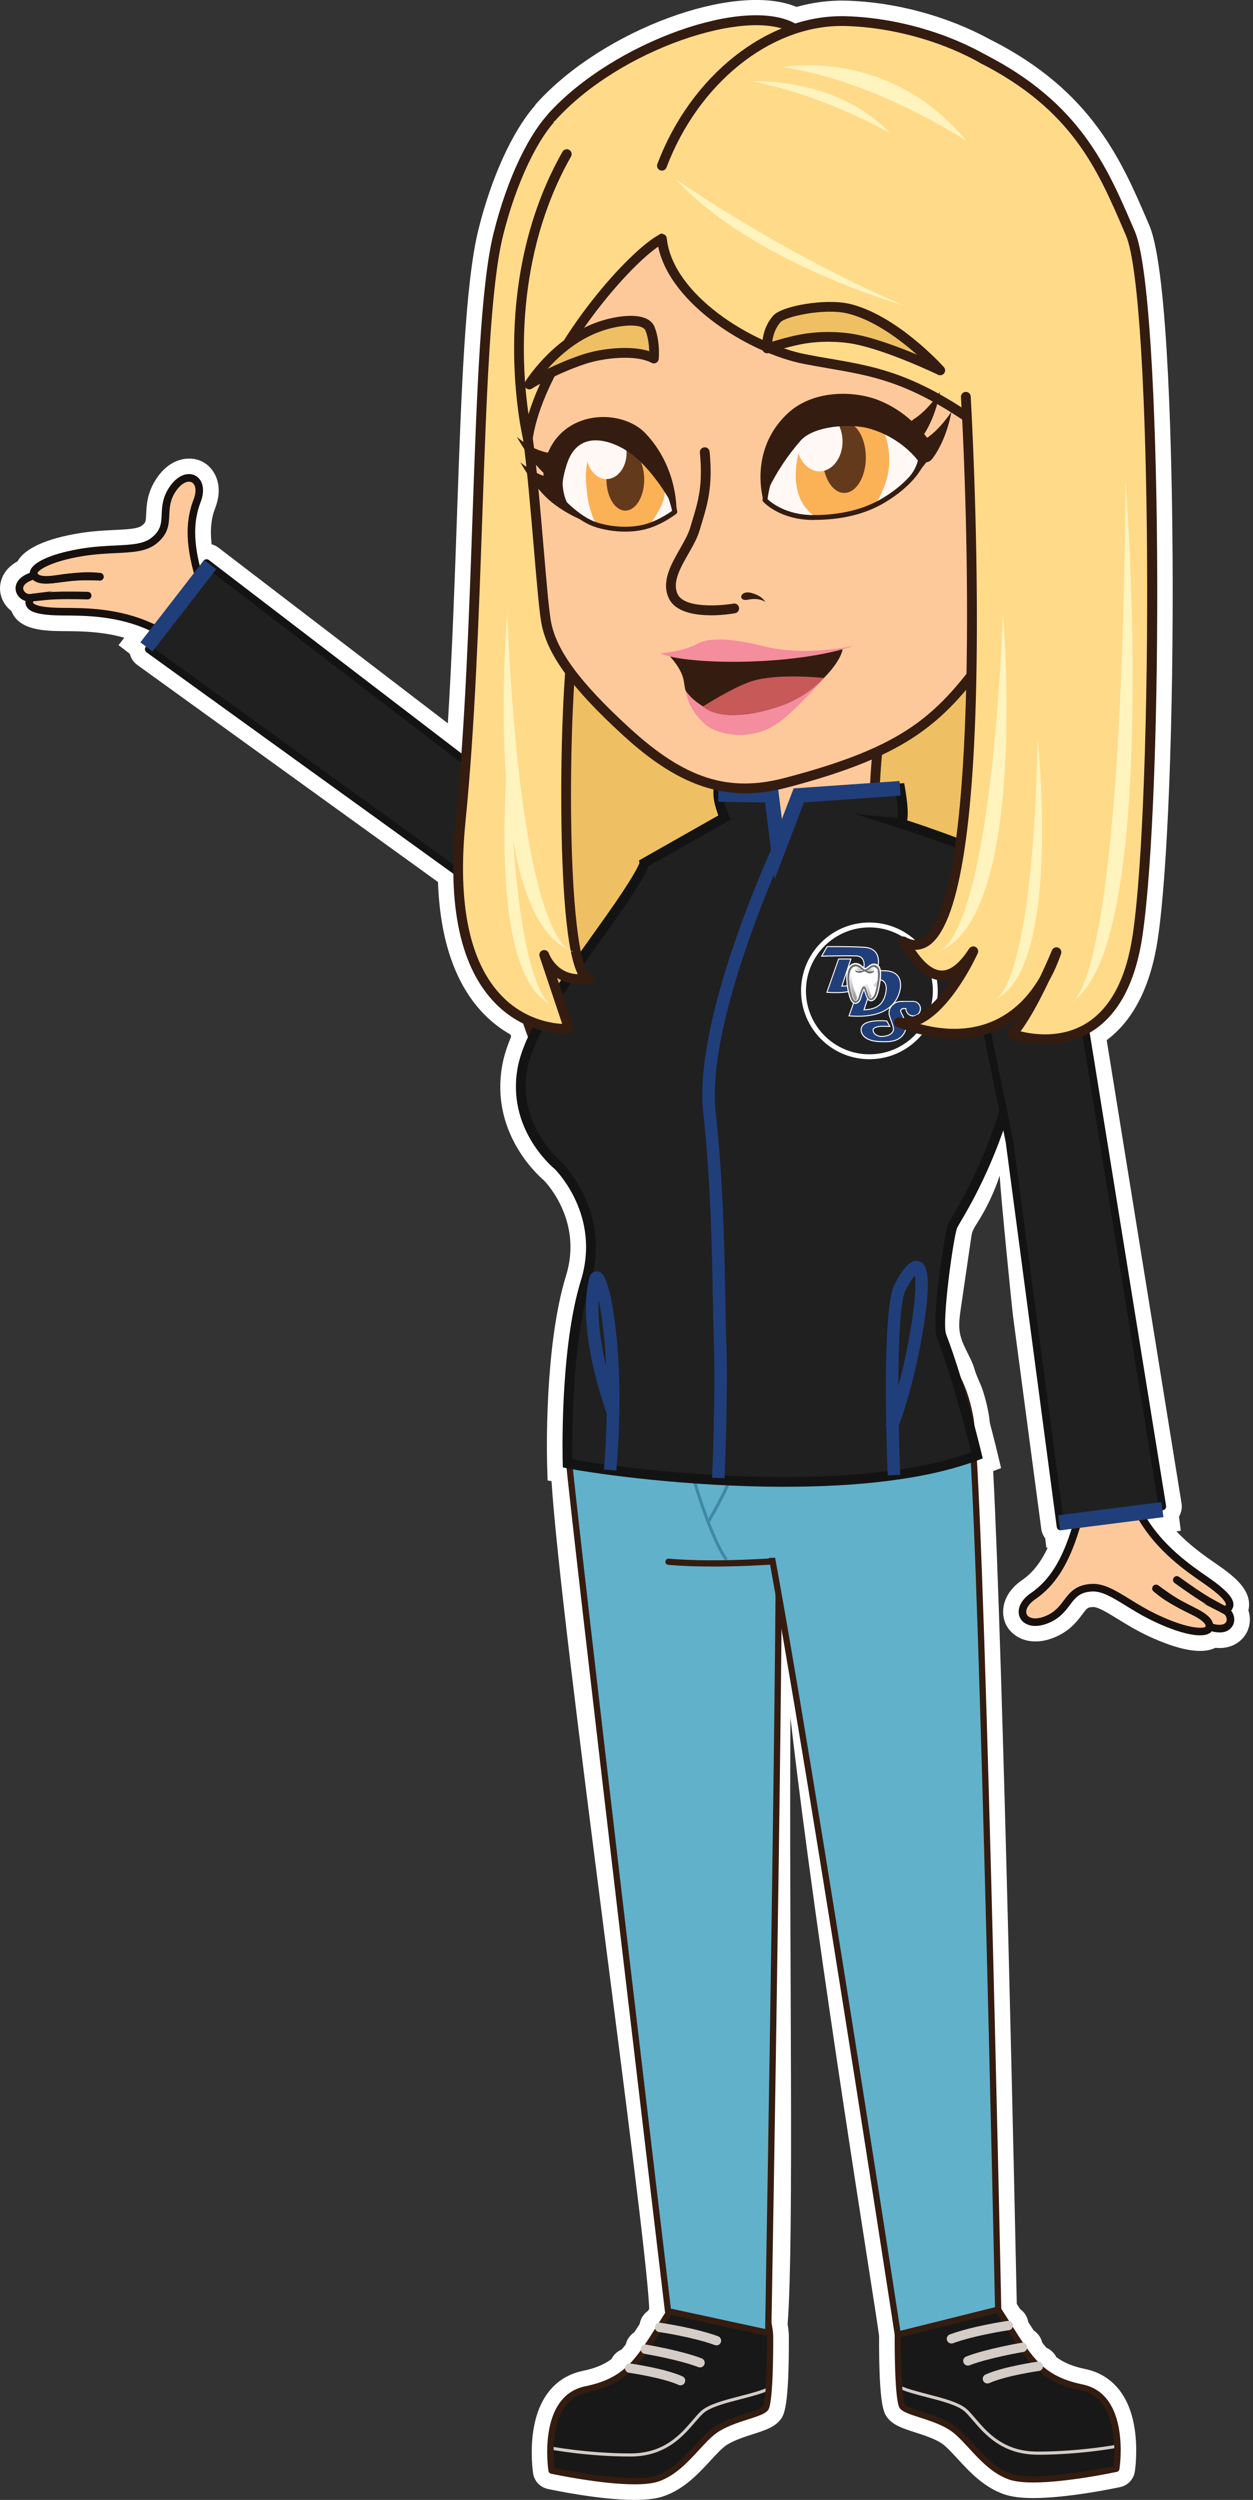 <?xml version="1.0" encoding="UTF-8"?> <svg xmlns="http://www.w3.org/2000/svg" width="206" height="411" viewBox="0 0 206 411" fill="none"><rect x="0" y="0" width="206" height="411" fill="#333333" stroke="none"/><g clip-path="url(#clip0_2954_3434)"><path d="M205.244 264.732C205.285 264.563 205.315 264.394 205.331 264.219C205.639 261.285 202.848 259.1 199.961 257.11L199.914 257.079C198.206 255.9 195.678 254.161 193.416 251.755L194.129 251.663L193.831 249.334C194.211 248.709 194.375 247.949 194.252 247.165L181.947 171.002C186.373 167.709 189.205 162.087 190.364 154.265C191.969 143.432 192.939 118.187 192.78 91.448C192.693 77.569 192.154 44.481 188.953 37.054L188.641 36.32C184.337 26.318 179.464 14.983 163.036 6.617C162.969 6.586 162.908 6.556 162.851 6.53C155.732 2.621 147.023 0.283 138.934 0.103C136.292 0.047 133.62 0.395 130.953 1.139C120.91 -3.072 99.172 4.842 88.206 16.998C88.078 17.142 87.965 17.291 87.863 17.455C84.19 21.692 80.759 29.247 78.656 37.746C76.466 46.589 75.845 64.351 75.127 84.929C74.753 95.634 74.332 107.59 73.629 118.92L35.909 90.033C35.576 89.776 35.196 89.592 34.796 89.489C34.514 87.176 34.709 85.237 35.381 83.513C36.833 79.774 35.309 76.948 33.283 75.907C31.216 74.84 27.954 75.271 25.687 78.733C24.189 81.01 24.102 83.016 24.035 84.478C23.979 85.775 23.969 85.914 23.307 86.427C22.635 86.95 20.804 87.037 18.865 87.13C17.178 87.212 15.264 87.304 13.064 87.658C9.222 88.284 4.421 89.592 2.872 92.29C0.318 93.695 -0.256 95.977 0.098 97.66C0.334 98.778 0.975 99.763 1.877 100.455C1.939 100.614 2.011 100.773 2.093 100.927C3.498 103.522 7.032 103.748 10.525 103.763H10.602C13.013 103.774 16.701 103.784 20.43 104.846L19.491 106.061L21.348 107.498C21.522 108.21 21.943 108.862 22.584 109.329L72.008 145.007C72.352 154.681 74.917 162.01 79.651 166.806C80.923 168.099 82.354 169.191 83.908 170.073C83.949 170.191 83.99 170.309 84.036 170.427C83.308 172.156 82.826 173.71 82.569 175.151C80.62 185.994 88.119 192.949 89.448 194.083C90.171 194.837 95.746 201.033 93.064 209.712C89.427 221.483 89.925 239.917 89.95 240.692L90.027 243.39L90.674 243.513C92.258 268.338 106.251 366.582 106.738 379.589C106.671 379.697 106.6 379.805 106.533 379.913C105.82 380.415 105.317 381.185 105.163 382.077C104.876 382.534 104.579 382.99 104.286 383.436C103.584 383.893 103.071 384.601 102.871 385.447C102.64 385.744 102.414 386.021 102.194 386.273C101.476 386.581 100.886 387.129 100.537 387.837C99.285 388.776 97.798 389.376 95.716 389.807C93.192 390.33 88.796 392.294 87.678 399.614C87.129 403.204 87.627 406.507 87.647 406.646C87.837 407.897 88.801 408.923 90.043 409.19C90.904 409.375 98.608 411 104.343 411C106.394 411 107.974 410.795 109.185 410.364C112.524 409.185 114.878 406.625 116.776 404.563C117.812 403.435 118.792 402.373 119.612 401.876C120.823 401.147 122.408 400.634 123.808 400.183C125.803 399.542 127.383 399.034 128.347 397.747C128.865 397.054 129.737 395.89 129.691 384.129C129.691 384.036 129.686 383.236 129.491 382.103C130.573 367.721 129.722 321.825 129.953 282.371C134.466 321.707 143.842 378.671 144.525 384.011C144.489 395.603 145.32 396.705 145.868 397.439C146.833 398.726 148.413 399.234 150.413 399.88C151.813 400.332 153.398 400.84 154.609 401.568C155.429 402.06 156.409 403.127 157.45 404.261C159.343 406.318 161.702 408.882 165.036 410.057C166.241 410.482 167.826 410.693 169.878 410.693C175.612 410.693 183.322 409.067 184.183 408.882C185.425 408.615 186.384 407.59 186.574 406.343C186.594 406.205 187.092 402.896 186.543 399.306C185.425 391.987 181.024 390.022 178.505 389.499C176.413 389.068 174.925 388.463 173.669 387.519C173.315 386.832 172.735 386.288 172.037 385.98C171.812 385.724 171.581 385.442 171.345 385.134C171.145 384.288 170.632 383.575 169.929 383.123C169.637 382.677 169.34 382.216 169.052 381.764C168.898 380.867 168.396 380.097 167.683 379.595C167.514 379.328 167.339 379.056 167.165 378.774C166.954 368.649 164.918 272.785 163.282 241.851L164.58 241.358L163.892 238.486C163.892 238.486 163.451 236.635 162.738 233.942C162.666 233.249 162.6 232.741 162.528 232.357C162.292 231.095 161.984 229.843 161.584 228.618C161.2 227.438 160.564 226.325 160.23 225.14C159.599 222.924 158.009 221.088 157.748 218.703C157.619 217.513 157.789 216.313 157.963 215.128C158.527 211.281 159.086 207.434 159.651 203.582C159.702 203.233 159.753 202.89 159.861 202.556C160.03 202.038 160.338 201.577 160.63 201.115C162.189 198.663 163.446 196.027 164.359 193.273C164.421 195.427 166.349 214.877 166.554 216.415C166.847 218.611 167.139 220.811 167.426 223.006C168.211 228.91 168.991 234.809 169.775 240.712C170.242 244.241 170.709 247.77 171.181 251.294C171.181 251.314 171.186 251.34 171.191 251.36C171.268 251.93 171.494 252.463 171.843 252.909L172.027 254.463L172.258 254.433C171.099 256.9 169.74 258.608 168.037 259.777C164.728 262.039 164.39 265.235 165.472 267.245C166.575 269.292 169.509 270.774 173.335 269.205C175.859 268.169 177.064 266.568 177.941 265.399C178.721 264.358 178.803 264.25 179.639 264.204C180.475 264.142 182.039 265.107 183.706 266.137C185.148 267.025 186.779 268.03 188.789 268.974C191.164 270.092 194.575 271.421 197.304 271.421C198.268 271.421 199.109 271.251 199.812 270.908C200.043 270.928 200.268 270.943 200.489 270.943C203.028 270.943 204.551 269.446 205.131 268.046C205.567 266.989 205.592 265.814 205.239 264.732H205.244Z" fill="white"></path><path d="M5.632 94.597C1.651 95.736 3.334 98.516 5.073 98.28C7.683 97.921 13.926 97.192 16.798 96.849C19.044 96.582 21.091 92.535 14.408 93.356C7.724 94.176 5.632 94.602 5.632 94.602" fill="#FDC99B"></path><path d="M4.867 98.916C3.816 98.916 2.816 98.152 2.6 97.131C2.493 96.618 2.38 94.875 5.457 93.998C5.473 93.998 5.488 93.987 5.503 93.987C5.591 93.972 7.694 93.546 14.326 92.736C16.86 92.428 18.511 92.751 19.224 93.7C19.619 94.228 19.68 94.91 19.393 95.588C18.978 96.557 17.916 97.347 16.865 97.475L14.864 97.711C11.653 98.091 7.253 98.614 5.15 98.901C5.052 98.916 4.955 98.921 4.862 98.921L4.867 98.916ZM5.775 95.203C4.437 95.593 3.688 96.229 3.826 96.87C3.929 97.352 4.488 97.737 4.985 97.655C7.094 97.367 11.505 96.844 14.721 96.46L16.721 96.224C17.337 96.152 18.008 95.649 18.244 95.085C18.357 94.823 18.352 94.608 18.224 94.444C18.075 94.244 17.357 93.618 14.474 93.967C8.268 94.726 6.016 95.152 5.77 95.198L5.775 95.203Z" fill="#18100D"></path><path d="M5.073 98.275C3.714 100.368 7.822 100.558 10.546 100.568C13.792 100.578 19.434 100.583 24.753 103.04C27.98 104.533 34.566 100.788 32.919 95.557C31.273 90.325 30.944 86.104 32.401 82.359C33.858 78.615 30.611 77.025 28.344 80.482C26.077 83.939 28.564 86.381 25.251 88.945C22.902 90.766 18.942 89.93 13.572 90.802C7.961 91.715 4.914 93.474 5.632 94.592C6.765 96.357 11.766 94.203 16.424 94.823" fill="#FDC99B"></path><path d="M26.415 103.998C25.723 103.998 25.066 103.87 24.497 103.609C19.337 101.224 13.874 101.203 10.607 101.193H10.546C6.709 101.177 4.914 100.747 4.35 99.7C4.155 99.336 4.032 98.736 4.55 97.936C4.739 97.649 5.124 97.567 5.411 97.751C5.699 97.941 5.781 98.326 5.596 98.613C5.529 98.716 5.375 98.977 5.447 99.105C5.581 99.352 6.345 99.926 10.551 99.941H10.612C13.977 99.952 19.609 99.972 25.02 102.475C26.487 103.152 28.97 102.511 30.672 101.008C31.642 100.157 33.145 98.341 32.324 95.746C30.529 90.052 30.375 85.852 31.821 82.133C32.421 80.594 32.088 79.584 31.529 79.296C30.934 78.989 29.847 79.338 28.867 80.825C27.944 82.23 27.887 83.461 27.836 84.646C27.764 86.221 27.692 87.847 25.636 89.437C24.01 90.693 21.82 90.801 19.04 90.934C17.449 91.011 15.649 91.099 13.669 91.417C7.966 92.345 6.155 93.894 6.15 94.248C6.57 94.904 8.386 94.674 10.31 94.427C12.207 94.186 14.357 93.915 16.5 94.202C16.844 94.248 17.08 94.561 17.039 94.904C16.998 95.248 16.68 95.489 16.336 95.443C14.351 95.176 12.29 95.443 10.463 95.669C7.94 95.987 5.945 96.243 5.098 94.925C4.857 94.551 4.832 94.109 5.021 93.684C5.652 92.263 8.889 90.919 13.464 90.18C15.516 89.847 17.352 89.76 18.973 89.683C21.527 89.56 23.548 89.462 24.861 88.447C26.461 87.206 26.513 86.052 26.579 84.585C26.636 83.292 26.702 81.825 27.816 80.132C29.226 77.989 30.98 77.604 32.093 78.178C33.17 78.732 33.858 80.307 32.975 82.579C31.642 86.016 31.806 89.955 33.509 95.366C34.263 97.756 33.524 100.152 31.488 101.942C29.99 103.255 28.082 103.993 26.405 103.993L26.415 103.998Z" fill="#18100D"></path><path d="M16.424 94.828C14.377 94.782 12.464 94.695 9.433 95.172C6.406 95.649 5.514 95.013 5.55 94.079" fill="#FDC99B"></path><path d="M7.632 95.962C6.622 95.962 5.919 95.761 5.462 95.356C5.093 95.028 4.909 94.577 4.929 94.053C4.944 93.71 5.237 93.443 5.575 93.453C5.919 93.469 6.191 93.756 6.175 94.1C6.17 94.284 6.227 94.361 6.288 94.418C6.463 94.577 7.114 94.9 9.335 94.551C12.192 94.1 14.115 94.146 15.977 94.187L16.434 94.197C16.777 94.202 17.054 94.49 17.044 94.833C17.039 95.172 16.757 95.444 16.418 95.444H16.403L15.941 95.433C14.054 95.387 12.269 95.346 9.525 95.782C8.796 95.895 8.171 95.956 7.627 95.956L7.632 95.962Z" fill="#18100D"></path><path d="M14.413 97.921C12.038 97.855 9.335 97.839 7.586 98.019C5.837 98.198 5.068 98.275 5.068 98.275" fill="#FDC99B"></path><path d="M5.073 98.901C4.755 98.901 4.483 98.66 4.452 98.342C4.416 97.998 4.668 97.69 5.011 97.66L7.525 97.403C9.402 97.208 12.315 97.244 14.434 97.3C14.777 97.311 15.049 97.598 15.039 97.942C15.028 98.285 14.736 98.547 14.398 98.547C12.32 98.485 9.463 98.455 7.653 98.639L5.134 98.896C5.134 98.896 5.093 98.896 5.073 98.896V98.901Z" fill="#18100D"></path><path d="M24.451 106.733L33.965 92.566L84.631 131.369L110.072 148.182C113.719 150.916 114.457 156.091 111.723 159.733C108.99 163.38 103.814 164.118 100.173 161.384L24.451 106.733Z" fill="#202020"></path><path d="M105.112 163.662C103.26 163.662 101.388 163.087 99.798 161.887L24.087 107.241C23.815 107.046 23.748 106.666 23.933 106.384L33.447 92.218C33.545 92.074 33.694 91.976 33.863 91.951C34.032 91.925 34.206 91.966 34.345 92.074L85.011 130.876L110.416 147.664C114.36 150.623 115.16 156.199 112.221 160.112C110.477 162.436 107.81 163.662 105.107 163.662H105.112ZM25.307 106.584L100.537 160.887C103.912 163.415 108.702 162.733 111.226 159.368C113.75 156.004 113.067 151.213 109.703 148.69L84.293 131.897L34.119 93.474L25.312 106.589L25.307 106.584Z" fill="#131313"></path><path d="M33.567 92.052L23.084 105.596L25.06 107.125L35.542 93.581L33.567 92.052Z" fill="#203E79"></path><path d="M110.108 380.015C105.327 387.421 103.784 391.279 96.336 392.817C88.883 394.361 90.684 406.179 90.684 406.179C90.684 406.179 103.789 409.005 108.154 407.461C112.524 405.917 115.037 401.039 118.017 399.239C120.997 397.439 125.111 396.926 125.88 395.9C126.649 394.874 126.608 384.123 126.608 384.123C126.608 384.123 126.649 376.63 119.971 375.086C113.293 373.542 110.108 380.01 110.108 380.01V380.015Z" fill="#181818"></path><path d="M103.655 403.866C96.521 403.866 90.514 402.717 90.453 402.707C90.314 402.681 90.222 402.542 90.248 402.404C90.273 402.265 90.412 402.178 90.55 402.199C90.612 402.209 96.572 403.353 103.655 403.353C109.21 403.353 111.903 400.204 113.867 397.906C114.401 397.285 114.857 396.746 115.309 396.351C116.565 395.254 119.151 394.582 121.654 393.936C123.423 393.479 125.09 393.048 126.285 392.484C126.413 392.423 126.567 392.484 126.629 392.607C126.69 392.735 126.634 392.889 126.506 392.951C125.27 393.53 123.577 393.972 121.782 394.433C119.335 395.064 116.812 395.721 115.647 396.736C115.227 397.105 114.78 397.629 114.257 398.234C112.339 400.475 109.446 403.866 103.655 403.866Z" fill="#D4CCC7"></path><path d="M104.332 408.436C98.788 408.436 90.991 406.774 90.571 406.681C90.36 406.635 90.207 406.466 90.171 406.256C90.094 405.753 88.391 393.935 96.228 392.315C102.573 391.001 104.409 388.078 108.077 382.256C108.569 381.472 109.092 380.641 109.661 379.758C109.923 379.261 113.334 373.039 120.084 374.593C127.085 376.209 127.121 384.051 127.121 384.134C127.131 386.693 127.101 395.13 126.29 396.213C125.813 396.849 124.639 397.223 123.018 397.746C121.484 398.239 119.75 398.798 118.284 399.68C117.15 400.362 116.047 401.562 114.883 402.829C113.093 404.773 111.062 406.979 108.328 407.948C107.333 408.297 105.927 408.436 104.337 408.436H104.332ZM91.145 405.753C93.258 406.184 104.194 408.318 107.984 406.979C110.477 406.097 112.334 404.086 114.124 402.137C115.339 400.814 116.493 399.562 117.75 398.803C119.32 397.859 121.192 397.254 122.7 396.767C123.921 396.372 125.187 395.967 125.47 395.592C125.885 394.936 126.116 389.247 126.095 384.128C126.095 383.836 126.049 377.019 119.853 375.593C113.637 374.162 110.595 380.184 110.564 380.246C110.554 380.266 110.544 380.282 110.533 380.297C109.959 381.184 109.436 382.02 108.943 382.805C105.245 388.683 103.209 391.925 96.433 393.325C90.232 394.607 90.925 403.83 91.14 405.758L91.145 405.753Z" fill="#351C10"></path><path d="M117.786 385.585C117.699 385.585 117.607 385.57 117.52 385.539C113.914 384.21 108.39 383.4 108.338 383.395C107.918 383.333 107.625 382.943 107.687 382.523C107.748 382.102 108.138 381.81 108.559 381.871C108.79 381.907 114.298 382.708 118.058 384.092C118.458 384.241 118.658 384.682 118.515 385.082C118.402 385.395 118.104 385.585 117.791 385.585H117.786Z" fill="#D4CCC7"></path><path d="M115.088 389.217C114.996 389.217 114.903 389.201 114.811 389.166C111.58 387.924 106.035 386.991 105.979 386.981C105.558 386.909 105.276 386.514 105.348 386.093C105.42 385.673 105.809 385.391 106.235 385.462C106.471 385.503 111.99 386.432 115.365 387.729C115.76 387.883 115.96 388.33 115.806 388.724C115.688 389.032 115.396 389.217 115.088 389.217Z" fill="#D4CCC7"></path><path d="M111.877 392.156C111.77 392.156 111.667 392.135 111.564 392.089C108.872 390.879 103.466 390.104 103.409 390.094C102.989 390.032 102.696 389.643 102.758 389.222C102.819 388.802 103.209 388.509 103.63 388.571C103.86 388.601 109.308 389.386 112.2 390.684C112.59 390.858 112.76 391.315 112.585 391.699C112.457 391.987 112.175 392.156 111.882 392.156H111.877Z" fill="#D4CCC7"></path><path d="M127.947 233.224C128.763 242.82 126.295 383.534 126.295 383.534L109.826 379.969C109.826 379.969 94.864 254.217 93.423 239.071C91.894 222.96 98.629 219.365 106.246 218.057C113.862 216.749 126.711 218.739 127.942 233.224H127.947Z" fill="#61B1CB"></path><path d="M126.296 384.047C126.26 384.047 126.224 384.047 126.188 384.036L109.718 380.472C109.503 380.426 109.344 380.246 109.318 380.031C109.169 378.774 94.341 254.099 92.915 239.122C91.325 222.391 98.721 218.831 106.164 217.554C108.441 217.164 116.34 216.251 122.372 220.914C125.957 223.683 128.004 227.812 128.46 233.183C129.27 242.697 126.911 377.799 126.814 383.544C126.814 383.698 126.742 383.842 126.619 383.939C126.526 384.011 126.413 384.052 126.301 384.052L126.296 384.047ZM110.293 379.543L125.793 382.898C125.972 372.675 128.209 242.405 127.434 233.265C127.003 228.192 125.085 224.304 121.741 221.719C117.212 218.216 110.811 217.79 106.333 218.559C99.003 219.816 92.428 223.165 93.936 239.02C95.32 253.586 109.4 372.029 110.293 379.543Z" fill="#351C10"></path><path d="M117.114 257.545C114.416 257.545 112.001 257.453 109.862 257.274C109.58 257.248 109.369 257.002 109.395 256.72C109.421 256.437 109.657 256.222 109.949 256.253C117.602 256.904 128.937 256.376 143.653 254.673C143.935 254.642 144.186 254.842 144.222 255.124C144.253 255.407 144.053 255.658 143.771 255.694C133.081 256.93 124.157 257.551 117.114 257.551V257.545Z" fill="#351C10"></path><path d="M164.108 379.712C168.888 387.119 170.432 390.976 177.879 392.515C185.332 394.058 183.532 405.876 183.532 405.876C183.532 405.876 170.427 408.702 166.062 407.158C161.692 405.614 159.178 400.737 156.198 398.936C153.218 397.136 149.105 396.623 148.335 395.597C147.566 394.571 147.607 383.821 147.607 383.821C147.607 383.821 147.566 376.327 154.244 374.783C160.922 373.239 164.108 379.707 164.108 379.707V379.712Z" fill="#181818"></path><path d="M170.555 403.563C164.764 403.563 161.871 400.172 159.953 397.931C159.435 397.326 158.989 396.803 158.568 396.433C157.404 395.418 154.875 394.761 152.434 394.13C150.643 393.669 148.951 393.228 147.715 392.648C147.586 392.586 147.53 392.433 147.592 392.304C147.653 392.176 147.802 392.12 147.935 392.181C149.13 392.74 150.797 393.171 152.567 393.633C155.07 394.279 157.655 394.951 158.912 396.049C159.363 396.444 159.82 396.977 160.353 397.603C162.317 399.901 165.01 403.055 170.565 403.055C177.649 403.055 183.609 401.911 183.67 401.901C183.804 401.875 183.942 401.963 183.973 402.106C183.998 402.245 183.911 402.378 183.768 402.409C183.706 402.419 177.7 403.573 170.565 403.573L170.555 403.563Z" fill="#D4CCC7"></path><path d="M169.878 408.133C168.288 408.133 166.883 407.994 165.888 407.646C163.154 406.681 161.123 404.476 159.333 402.532C158.163 401.265 157.065 400.065 155.927 399.382C154.46 398.495 152.721 397.936 151.193 397.444C149.567 396.92 148.397 396.546 147.92 395.91C147.11 394.828 147.079 386.385 147.089 383.826C147.089 383.754 147.125 375.906 154.126 374.291C160.871 372.736 164.287 378.958 164.549 379.456C165.118 380.338 165.641 381.169 166.134 381.954C169.796 387.775 171.637 390.699 177.982 392.012C185.82 393.633 184.117 405.45 184.04 405.953C184.009 406.163 183.85 406.332 183.64 406.379C183.219 406.471 175.423 408.133 169.878 408.133ZM156.265 375.065C155.665 375.065 155.029 375.137 154.357 375.291C148.166 376.722 148.115 383.533 148.115 383.826C148.095 388.95 148.325 394.643 148.746 395.3C149.023 395.669 150.285 396.074 151.511 396.469C153.019 396.951 154.891 397.556 156.46 398.505C157.722 399.264 158.871 400.516 160.092 401.839C161.887 403.788 163.738 405.804 166.231 406.681C170.022 408.02 180.952 405.886 183.065 405.455C183.281 403.532 183.968 394.305 177.772 393.022C171.001 391.622 168.965 388.386 165.262 382.502C164.769 381.718 164.241 380.882 163.667 379.994C163.656 379.979 163.646 379.958 163.636 379.943C163.528 379.722 161.158 375.065 156.26 375.065H156.265Z" fill="#351C10"></path><path d="M156.424 385.282C156.111 385.282 155.819 385.087 155.701 384.78C155.552 384.38 155.757 383.938 156.157 383.79C159.917 382.405 165.421 381.6 165.657 381.569C166.077 381.507 166.467 381.8 166.528 382.22C166.59 382.641 166.298 383.031 165.877 383.092C165.821 383.102 160.297 383.908 156.696 385.236C156.609 385.267 156.516 385.282 156.429 385.282H156.424Z" fill="#D4CCC7"></path><path d="M159.122 388.914C158.814 388.914 158.522 388.724 158.404 388.421C158.25 388.026 158.45 387.58 158.845 387.426C162.22 386.129 167.744 385.195 167.975 385.159C168.396 385.092 168.791 385.375 168.862 385.79C168.934 386.211 168.647 386.606 168.231 386.677C168.175 386.688 162.625 387.621 159.399 388.862C159.307 388.898 159.214 388.914 159.122 388.914Z" fill="#D4CCC7"></path><path d="M162.338 391.853C162.046 391.853 161.764 391.684 161.635 391.397C161.461 391.007 161.635 390.555 162.025 390.381C164.918 389.083 170.365 388.299 170.596 388.268C171.011 388.211 171.406 388.499 171.468 388.919C171.529 389.34 171.237 389.73 170.816 389.791C170.76 389.796 165.354 390.576 162.661 391.786C162.559 391.833 162.451 391.853 162.348 391.853H162.338Z" fill="#D4CCC7"></path><path d="M159.502 232.926C161.266 242.394 164.108 379.707 164.108 379.707L147.607 383.815C147.607 383.815 128.08 256.315 123.957 241.671C119.833 227.027 131.076 221.18 138.528 219.123C145.981 217.066 156.84 218.626 159.502 232.921V232.926Z" fill="#61B1CB"></path><path d="M147.602 384.333C147.499 384.333 147.402 384.303 147.32 384.246C147.202 384.164 147.12 384.041 147.099 383.898C146.904 382.62 127.531 256.263 123.464 241.815C121.987 236.562 122.33 231.967 124.48 228.15C127.778 222.303 134.61 219.682 138.39 218.636C143.473 217.236 148.576 217.8 152.398 220.19C156.342 222.657 158.901 226.909 160.004 232.833C161.758 242.235 164.502 374.091 164.62 379.702C164.62 379.943 164.461 380.153 164.231 380.21L147.73 384.318C147.689 384.328 147.648 384.333 147.607 384.333H147.602ZM143.899 218.913C141.652 218.913 139.749 219.323 138.662 219.626C135.035 220.626 128.485 223.129 125.372 228.653C123.356 232.223 123.049 236.557 124.449 241.538C128.393 255.55 146.612 373.988 148.028 383.19L163.584 379.312C163.41 371.003 160.686 242.086 158.994 233.023C157.947 227.391 155.542 223.37 151.849 221.062C149.197 219.405 146.345 218.918 143.899 218.918V218.913Z" fill="#351C10"></path><path d="M156.419 226.406C159.26 238.814 160.04 252.119 145.663 254.294C132.82 256.232 122.028 256.443 115.227 256.135C107.866 255.802 96.941 247.051 95.464 238.624C94.618 233.787 99.839 230.587 99.819 227.068C99.783 220.672 95.674 200.812 122.787 200.083C143.714 199.519 154.331 217.292 156.419 226.406Z" fill="#61B1CB"></path><path d="M109.908 218.256C110.077 233.9 116.586 252.724 119.33 256.242L109.908 218.256Z" fill="#61B1CB"></path><path d="M119.325 256.505C119.248 256.505 119.171 256.469 119.125 256.407C116.473 253.001 109.826 234.105 109.651 218.267C109.651 218.123 109.764 218.01 109.903 218.005C110.021 218 110.159 218.118 110.164 218.256C110.339 233.993 116.914 252.724 119.53 256.089C119.617 256.202 119.597 256.361 119.484 256.448C119.438 256.484 119.381 256.505 119.325 256.505Z" fill="#3F88A8"></path><path d="M116.417 217.718C117.104 227.181 120.146 239.358 120.484 241.112C120.828 242.866 116.417 250.242 116.417 250.242" fill="#61B1CB"></path><path d="M116.417 250.493C116.37 250.493 116.324 250.483 116.283 250.458C116.16 250.386 116.124 250.227 116.196 250.104C117.406 248.078 120.499 242.512 120.233 241.153C120.176 240.871 120.053 240.312 119.874 239.538C118.935 235.388 116.735 225.673 116.155 217.728C116.145 217.585 116.252 217.467 116.391 217.451C116.529 217.446 116.653 217.549 116.668 217.687C117.242 225.596 119.438 235.285 120.371 239.42C120.546 240.199 120.674 240.763 120.73 241.046C121.084 242.846 117.088 249.591 116.627 250.355C116.581 250.437 116.493 250.478 116.406 250.478L116.417 250.493Z" fill="#3F88A8"></path><path d="M93.597 179.208C74.27 165.185 84.708 72.854 84.995 52.933C85.283 33.011 95.772 14.485 125.557 13.484C155.342 12.484 175.335 24.122 177.751 62.36C180.167 100.598 184.352 148.812 177.751 167.513C171.15 186.214 112.919 193.221 93.597 179.203V179.208Z" fill="#EFC063"></path><path d="M125.603 187.384C112.626 187.384 100.321 185.086 93.125 179.859C76.948 168.124 81.061 104.281 83.272 69.982C83.759 62.458 84.139 56.518 84.19 52.923C84.549 28.221 99.619 13.556 125.526 12.684C159.497 11.535 176.341 27.313 178.551 62.314C178.823 66.582 179.111 70.977 179.408 75.44C181.757 110.867 184.424 151.018 178.505 167.785C176.351 173.889 168.729 179.254 157.04 182.896C147.833 185.763 136.482 187.384 125.598 187.384H125.603ZM94.069 178.562C106.918 187.881 136.759 187.538 156.568 181.362C167.76 177.874 175.012 172.863 176.992 167.252C182.798 150.797 180.147 110.821 177.808 75.547C177.51 71.08 177.218 66.684 176.951 62.417C175.807 44.26 170.719 31.637 161.405 23.83C153.116 16.88 141.406 13.761 125.588 14.295C100.65 15.131 86.15 29.221 85.806 52.948C85.755 56.585 85.37 62.545 84.883 70.09C83.821 86.524 82.221 111.354 82.898 132.958C83.693 158.414 87.452 173.761 94.074 178.567L94.069 178.562Z" fill="#351C10"></path><path d="M126.167 151.957C148.505 156.773 156.203 152.844 154.301 146.5C152.398 140.155 148.202 133.984 142.278 133.148C136.354 132.312 126.911 132.394 122.5 134.149C118.089 135.908 114.503 136.877 114.247 141.104C113.99 145.33 120.422 150.716 126.167 151.957Z" fill="#FBC6BC"></path><path d="M123.859 195.405C116.119 195.405 110.139 191.338 108.01 188.543C107.743 188.189 107.81 187.686 108.164 187.414C108.518 187.147 109.02 187.214 109.292 187.568C112.083 191.24 122.177 197.267 133.989 191.261C134.384 191.061 134.866 191.22 135.072 191.615C135.272 192.01 135.113 192.497 134.718 192.697C130.881 194.646 127.203 195.41 123.859 195.41V195.405Z" fill="#351C10"></path><path d="M146.048 110.148C143.981 122.73 143.406 127.516 143.765 134.117C144.745 152.182 122.3 154.885 124.854 136.82C127.408 118.755 126.07 114.175 125.495 107.143C124.823 98.895 126.86 91.54 136.072 91.473C147.269 91.391 147.417 101.783 146.043 110.154L146.048 110.148Z" fill="#FDC99B"></path><path d="M124.726 138.816C124.69 138.816 124.649 138.816 124.613 138.805C124.172 138.744 123.869 138.339 123.931 137.897C126.131 122.315 125.531 116.042 124.952 109.974C124.864 109.051 124.777 108.143 124.7 107.21C124.208 101.142 125.239 96.664 127.767 93.899C129.706 91.781 132.497 90.694 136.072 90.668C139.867 90.627 142.734 91.766 144.653 94.007C147.397 97.218 148.115 102.542 146.843 110.282C144.771 122.884 144.437 129.47 144.56 136.584C144.565 137.031 144.217 137.395 143.77 137.4H143.755C143.319 137.4 142.96 137.051 142.95 136.61C142.827 129.404 143.165 122.741 145.253 110.02C146.427 102.875 145.812 97.839 143.427 95.053C141.832 93.186 139.37 92.243 136.082 92.279C132.974 92.299 130.573 93.212 128.952 94.987C126.736 97.408 125.844 101.48 126.3 107.081C126.377 108.01 126.465 108.913 126.552 109.825C127.142 115.986 127.752 122.356 125.521 138.128C125.464 138.528 125.121 138.821 124.726 138.821V138.816Z" fill="#351C10"></path><path d="M147.976 129.604C148.987 135.435 147.976 135.338 147.976 135.338C147.976 135.338 169.001 142.057 171.504 146.063C174.007 150.069 170.268 162.707 166.544 177.674C162.918 192.241 157.086 200.36 156.583 201.612C156.08 202.863 153.89 217.317 154.788 219.656C157.804 227.499 160.609 239.265 160.609 239.265C140.308 246.99 102.958 242.44 93.31 240.583C93.31 240.583 92.771 222.041 96.274 210.696C99.778 199.345 91.725 191.589 91.725 191.589C91.725 191.589 84.129 185.45 85.877 175.735C87.052 169.196 94.094 159.784 100.101 151.32C106.107 142.862 105.933 141.878 105.933 141.878L119.094 134.415C119.094 134.415 118.089 132.081 118.089 130.588L126.844 130.763L127.942 139.616L131.322 130.763L147.976 129.604Z" fill="#202020"></path><path d="M129.004 244.435C113.314 244.435 98.382 242.384 93.166 241.378L92.535 241.255L92.515 240.609C92.494 239.845 92.012 221.806 95.515 210.46C98.752 199.976 91.627 192.621 91.197 192.19C90.571 191.672 83.328 185.435 85.093 175.592C86.201 169.426 92.156 161.081 97.916 153.013C98.434 152.29 98.947 151.567 99.454 150.854C104.23 144.129 105.004 142.242 105.127 141.873L105.056 141.457L118.099 134.061C117.781 133.209 117.294 131.717 117.294 130.588V129.768L127.567 129.973L128.352 136.307L130.763 129.993L148.653 128.747L148.777 129.465C149.289 132.445 149.31 134.004 149.141 134.866C153.572 136.318 169.832 141.852 172.196 145.637C174.556 149.412 172.001 159.461 168.77 172.181C168.298 174.027 167.816 175.93 167.334 177.869C164.328 189.943 159.748 197.755 158.024 200.694C157.691 201.258 157.409 201.745 157.342 201.915C156.752 203.397 154.793 217.4 155.552 219.369C158.553 227.171 161.374 238.963 161.405 239.081L161.569 239.768L160.907 240.019C152.146 243.353 140.375 244.43 129.009 244.43L129.004 244.435ZM94.105 239.917C103.927 241.702 139.488 246.051 159.661 238.768C159.014 236.136 156.588 226.571 154.039 219.949C153.008 217.276 155.388 202.448 155.839 201.32C155.952 201.038 156.204 200.607 156.629 199.883C158.322 197.001 162.815 189.333 165.764 177.484C166.246 175.54 166.734 173.638 167.201 171.786C170.216 159.927 172.817 149.689 170.822 146.494C169.098 143.74 156.07 138.775 147.73 136.107L140.478 133.789L147.566 134.492C147.638 134.051 147.694 132.958 147.299 130.46L131.886 131.532L127.537 142.919L126.131 131.553L118.981 131.409C119.176 132.43 119.628 133.625 119.828 134.097L120.11 134.758L106.605 142.416C106.112 143.858 104.153 146.997 100.752 151.782C100.244 152.495 99.731 153.218 99.213 153.947C93.556 161.871 87.709 170.068 86.668 175.874C85.031 184.983 92.161 190.902 92.233 190.964L92.284 191.01C92.366 191.092 100.655 199.242 97.044 210.932C93.982 220.841 94.048 236.547 94.1 239.911L94.105 239.917Z" fill="#131313"></path><path d="M142.935 174.14C136.739 174.14 131.697 169.098 131.697 162.902C131.697 156.706 136.739 151.664 142.935 151.664C149.131 151.664 154.173 156.706 154.173 162.902C154.173 169.098 149.131 174.14 142.935 174.14ZM142.935 152.469C137.18 152.469 132.502 157.147 132.502 162.902C132.502 168.657 137.18 173.335 142.935 173.335C148.689 173.335 153.367 168.657 153.367 162.902C153.367 157.147 148.689 152.469 142.935 152.469Z" fill="white"></path><path d="M137.554 163.195C136.856 163.195 136.164 163.154 136.092 163.149L135.959 163.138L137.882 157.666H139.903L138.416 162.128H138.529C139.021 162.118 139.97 162.025 140.744 161.502C141.447 161.025 141.929 160.071 142.057 158.881C142.181 157.768 141.616 157.276 141.052 157.184C140.867 157.153 140.272 157.137 139.283 157.137C137.672 157.137 135.518 157.178 135.282 157.184H135.097L135.995 155.624H136.051C136.051 155.624 136.538 155.619 137.272 155.619C138.631 155.619 140.565 155.64 142.078 155.727C143.647 155.819 144.478 156.727 144.412 158.276C144.412 158.358 144.309 160.333 142.627 161.702C141.237 162.836 139.601 163.026 138.718 163.128L138.585 163.144C138.323 163.174 137.975 163.19 137.544 163.19L137.554 163.195Z" fill="#203E79"></path><path d="M137.277 155.706C138.631 155.706 140.565 155.727 142.078 155.814C143.622 155.906 144.401 156.758 144.335 158.281C144.335 158.363 144.232 160.302 142.58 161.646C141.206 162.764 139.585 162.954 138.713 163.051L138.58 163.066C138.323 163.097 137.98 163.113 137.549 163.113C136.856 163.113 136.164 163.072 136.087 163.066H136.061L137.928 157.748H139.78L138.364 161.994L138.292 162.21H138.523C139.026 162.2 139.99 162.107 140.785 161.569C141.508 161.081 142.001 160.102 142.134 158.891C142.216 158.158 141.98 157.255 141.062 157.106C140.878 157.076 140.277 157.06 139.277 157.06C137.667 157.06 135.512 157.101 135.266 157.106H135.23L136.036 155.711H136.046C136.046 155.711 136.538 155.706 137.267 155.706M137.267 155.542C136.528 155.542 136.046 155.547 136.046 155.547H135.943L134.948 157.276H135.271C135.271 157.276 137.58 157.224 139.277 157.224C140.508 157.224 140.913 157.25 141.037 157.265C141.565 157.353 142.088 157.819 141.975 158.876C141.847 160.04 141.38 160.974 140.698 161.435C139.924 161.959 138.964 162.041 138.523 162.046L140.011 157.583H137.821L135.841 163.21L136.082 163.225C136.082 163.225 136.815 163.272 137.554 163.272C137.99 163.272 138.344 163.256 138.605 163.225L138.739 163.21C139.626 163.108 141.278 162.918 142.688 161.769C144.396 160.379 144.499 158.368 144.504 158.286C144.571 156.681 143.714 155.747 142.093 155.65C140.575 155.563 138.641 155.542 137.282 155.542H137.267Z" fill="white"></path><path d="M141.19 167.077C140.493 167.077 139.8 167.036 139.729 167.031L139.595 167.021L141.519 161.548H143.54L142.052 166.011H142.165C142.657 166 143.606 165.908 144.381 165.385C145.083 164.908 145.566 163.954 145.694 162.764C145.817 161.651 145.253 161.158 144.689 161.066C144.509 161.035 143.94 161.02 143.037 161.02C141.678 161.02 139.913 161.056 139.467 161.066L140.103 159.512H140.154C140.154 159.512 140.575 159.507 141.231 159.507C142.442 159.507 144.201 159.527 145.719 159.615C147.289 159.707 148.12 160.615 148.053 162.164C148.053 162.246 147.951 164.221 146.268 165.59C144.878 166.724 143.242 166.913 142.36 167.016L142.227 167.031C141.965 167.062 141.616 167.077 141.185 167.077H141.19Z" fill="#203E79"></path><path d="M141.232 159.589C142.442 159.589 144.201 159.609 145.714 159.697C147.258 159.789 148.038 160.64 147.971 162.164C147.971 162.246 147.869 164.185 146.217 165.529C144.842 166.647 143.222 166.836 142.35 166.934L142.216 166.949C141.96 166.98 141.616 166.995 141.185 166.995C140.493 166.995 139.8 166.954 139.724 166.949H139.698L141.565 161.63H143.417L142.001 165.877L141.929 166.093H142.16C142.663 166.082 143.627 165.99 144.422 165.452C145.145 164.964 145.637 163.985 145.771 162.774C145.853 162.041 145.617 161.138 144.699 160.989C144.514 160.958 143.95 160.943 143.037 160.943C141.785 160.943 140.185 160.974 139.585 160.984L140.154 159.594C140.195 159.594 140.611 159.589 141.226 159.589M141.226 159.425C140.57 159.425 140.144 159.43 140.144 159.43H140.042L139.339 161.158H139.375C139.375 161.158 141.478 161.107 143.037 161.107C144.165 161.107 144.55 161.133 144.673 161.148C145.201 161.235 145.725 161.702 145.612 162.759C145.484 163.923 145.017 164.857 144.335 165.318C143.56 165.841 142.601 165.923 142.16 165.929L143.647 161.466H141.457L139.477 167.093L139.718 167.108C139.718 167.108 140.452 167.154 141.19 167.154C141.626 167.154 141.98 167.139 142.242 167.108L142.375 167.093C143.263 166.99 144.914 166.801 146.325 165.652C148.033 164.262 148.135 162.251 148.141 162.169C148.207 160.563 147.351 159.63 145.73 159.533C144.212 159.445 142.452 159.425 141.237 159.425H141.226Z" fill="white"></path><path d="M145.463 171.237C145.355 171.237 145.253 171.237 145.145 171.237C144.401 171.227 143.617 171.191 142.888 170.898C142.483 170.734 142.165 170.519 141.934 170.247C141.657 169.919 141.524 169.519 141.57 169.139C141.678 168.221 142.78 167.995 143.14 167.924C143.611 167.826 144.124 167.78 144.719 167.78C145.017 167.78 145.345 167.79 145.72 167.816H145.776L146.279 168.719H146.104C145.95 168.719 145.791 168.719 145.627 168.708C145.458 168.708 145.299 168.698 145.135 168.698C144.786 168.698 144.335 168.719 143.935 168.883C143.729 168.965 143.606 169.062 143.555 169.185C143.504 169.303 143.524 169.442 143.555 169.534C143.704 170.042 144.268 170.324 144.724 170.365C144.796 170.37 144.873 170.375 144.955 170.375C145.709 170.375 146.848 170.057 146.884 169.185C146.899 168.842 146.627 168.103 146.427 167.565C146.345 167.339 146.273 167.144 146.232 167.005C146.068 166.462 146.155 165.692 146.715 165.21L146.74 165.19C147.238 164.764 147.463 164.615 148.541 164.615C148.664 164.615 148.797 164.615 148.946 164.62C149.069 164.62 149.212 164.62 149.361 164.62C149.53 164.62 149.7 164.62 149.843 164.62C149.961 164.62 150.054 164.62 150.12 164.62C150.141 164.62 150.161 164.62 150.182 164.62C150.387 164.631 150.567 164.682 150.72 164.779C151.085 164.99 151.31 165.385 151.31 165.81C151.31 165.995 151.269 166.174 151.187 166.339C151.105 166.559 150.967 166.718 150.767 166.816C150.567 166.944 150.346 167.005 150.12 167.005C149.484 167.005 148.961 166.508 148.93 165.877V165.805H148.853C148.802 165.805 148.751 165.805 148.7 165.805C148.412 165.805 148.32 165.841 148.294 165.856C148.202 165.913 148.115 165.98 148.084 166.087C148.043 166.226 148.099 166.421 148.248 166.667C148.582 167.221 149.11 168.642 148.833 169.426C148.535 170.262 147.869 170.857 146.956 171.098C146.438 171.237 145.909 171.252 145.468 171.252L145.463 171.237Z" fill="#203E79"></path><path d="M148.541 164.697C148.664 164.697 148.797 164.697 148.941 164.702C149.053 164.702 149.187 164.702 149.356 164.702C149.525 164.702 149.695 164.702 149.843 164.702H149.854C149.961 164.702 150.054 164.702 150.12 164.702C150.141 164.702 150.156 164.702 150.182 164.702C150.372 164.713 150.536 164.759 150.685 164.856C151.023 165.051 151.233 165.421 151.233 165.815C151.233 165.99 151.192 166.154 151.121 166.308V166.318L151.115 166.328C151.044 166.523 150.92 166.662 150.736 166.749H150.726L150.715 166.759C150.536 166.872 150.331 166.934 150.12 166.934C149.53 166.934 149.043 166.472 149.012 165.882V165.733L148.859 165.728C148.807 165.728 148.756 165.728 148.7 165.728C148.479 165.728 148.32 165.749 148.253 165.795C148.146 165.857 148.043 165.933 148.007 166.072C147.961 166.236 148.017 166.441 148.182 166.713C148.525 167.288 149.012 168.678 148.761 169.401C148.474 170.211 147.828 170.786 146.94 171.022C146.427 171.155 145.909 171.175 145.473 171.175C145.366 171.175 145.263 171.175 145.16 171.175C144.427 171.165 143.647 171.129 142.934 170.842C142.545 170.683 142.232 170.473 142.011 170.216C141.75 169.909 141.621 169.524 141.662 169.17C141.688 168.96 141.76 168.313 143.17 168.026C143.637 167.934 144.145 167.888 144.735 167.888C145.032 167.888 145.355 167.898 145.73 167.924H145.74L146.15 168.662H146.114C145.955 168.662 145.796 168.662 145.643 168.652H145.632C145.473 168.652 145.309 168.642 145.145 168.642C144.791 168.642 144.33 168.662 143.919 168.831C143.694 168.924 143.555 169.037 143.493 169.175C143.447 169.288 143.442 169.426 143.493 169.58C143.652 170.124 144.253 170.421 144.735 170.468C144.812 170.473 144.889 170.478 144.971 170.478C145.755 170.478 146.94 170.139 146.976 169.211C146.992 168.852 146.725 168.134 146.515 167.559C146.432 167.334 146.361 167.144 146.32 167.005C146.161 166.487 146.243 165.754 146.776 165.292L146.802 165.272C147.243 164.892 147.448 164.718 148.546 164.718M148.546 164.554C147.428 164.554 147.186 164.723 146.694 165.149L146.668 165.169C146.079 165.677 145.986 166.482 146.161 167.052C146.202 167.19 146.273 167.385 146.361 167.616C146.556 168.149 146.827 168.878 146.812 169.206C146.781 170.021 145.689 170.314 144.966 170.314C144.889 170.314 144.812 170.314 144.745 170.304C144.314 170.262 143.786 170.006 143.642 169.529C143.617 169.447 143.596 169.329 143.642 169.237C143.683 169.139 143.796 169.052 143.976 168.98C144.36 168.826 144.801 168.806 145.145 168.806C145.309 168.806 145.473 168.806 145.632 168.816C145.796 168.816 145.955 168.826 146.109 168.826H146.422L145.832 167.77H145.735C145.36 167.739 145.032 167.729 144.73 167.729C144.135 167.729 143.611 167.775 143.134 167.872C142.755 167.949 141.611 168.18 141.498 169.16C141.452 169.56 141.591 169.985 141.883 170.329C142.119 170.611 142.452 170.837 142.868 171.001C143.606 171.299 144.401 171.334 145.155 171.345C145.263 171.345 145.366 171.345 145.473 171.345C145.925 171.345 146.453 171.324 146.981 171.186C147.925 170.94 148.612 170.324 148.915 169.462C149.202 168.652 148.664 167.2 148.325 166.636C148.192 166.41 148.135 166.236 148.171 166.123C148.192 166.046 148.258 165.995 148.346 165.944C148.346 165.944 148.417 165.903 148.71 165.903C148.761 165.903 148.812 165.903 148.859 165.903C148.894 166.575 149.448 167.108 150.131 167.108C150.372 167.108 150.608 167.041 150.813 166.908C151.033 166.8 151.187 166.631 151.274 166.395C151.362 166.221 151.408 166.031 151.408 165.831C151.408 165.38 151.167 164.959 150.777 164.733C150.608 164.626 150.413 164.569 150.197 164.559C150.177 164.559 150.151 164.559 150.131 164.559C150.064 164.559 149.972 164.559 149.864 164.559C149.715 164.559 149.541 164.559 149.366 164.559C149.218 164.559 149.074 164.559 148.951 164.559C148.802 164.559 148.669 164.554 148.546 164.554Z" fill="white"></path><path d="M144.437 158.722C144.227 158.522 143.996 158.414 143.74 158.404C143.724 158.404 143.709 158.404 143.699 158.404C143.396 158.404 143.083 158.542 142.765 158.809C142.478 159.055 142.293 159.132 142.216 159.158C142.129 159.106 142.001 158.993 141.898 158.906C141.729 158.763 141.56 158.609 141.365 158.501C141.252 158.439 141.011 158.327 140.708 158.316C140.688 158.316 140.667 158.316 140.652 158.316C140.257 158.316 139.549 158.486 139.262 159.64C139.2 159.876 139.165 160.127 139.144 160.404C139.139 160.501 139.134 160.599 139.129 160.696C139.129 160.712 139.129 160.727 139.129 160.743C139.129 160.794 139.129 160.845 139.129 160.896C139.129 160.912 139.129 160.922 139.129 160.937C139.129 160.958 139.129 160.984 139.129 161.004C139.129 161.086 139.129 161.168 139.134 161.255C139.144 161.466 139.165 161.681 139.19 161.907C139.293 162.727 139.493 163.466 139.636 163.938C139.862 164.661 140.185 165.036 140.606 165.051C140.616 165.051 140.626 165.051 140.637 165.051C140.862 165.051 141.078 164.943 141.273 164.728C141.406 164.579 141.483 164.41 141.524 164.297C141.606 164.087 141.668 163.876 141.729 163.676C141.801 163.435 141.868 163.21 141.965 162.994C141.975 162.974 141.986 162.948 141.996 162.917C142.011 162.881 142.027 162.851 142.037 162.82C142.093 162.969 142.145 163.122 142.196 163.287C142.288 163.589 142.386 163.907 142.56 164.205C142.642 164.343 142.76 164.507 142.976 164.584C143.037 164.605 143.104 164.62 143.17 164.625C143.181 164.625 143.191 164.625 143.201 164.625C143.34 164.625 143.488 164.579 143.612 164.497C144.283 164.061 144.468 163.045 144.596 162.374C144.607 162.317 144.617 162.271 144.622 162.225C144.791 161.358 144.858 160.712 144.863 160.224C144.878 159.296 144.663 158.927 144.442 158.722H144.437ZM144.412 162.189C144.401 162.235 144.391 162.286 144.381 162.343C144.263 162.979 144.083 163.943 143.488 164.328C143.396 164.389 143.294 164.42 143.191 164.42C143.186 164.42 143.176 164.42 143.17 164.42C143.124 164.42 143.078 164.41 143.037 164.394C142.996 164.379 142.96 164.359 142.929 164.338C142.817 164.271 142.74 164.169 142.683 164.076C142.519 163.799 142.427 163.502 142.34 163.215C142.263 162.974 142.196 162.743 142.088 162.538L142.032 162.43L141.97 162.538C141.929 162.615 141.878 162.712 141.827 162.84C141.816 162.866 141.806 162.892 141.796 162.912C141.698 163.133 141.632 163.358 141.56 163.599C141.503 163.794 141.442 163.994 141.365 164.194C141.324 164.297 141.262 164.441 141.15 164.569C141.083 164.641 141.016 164.697 140.95 164.738C140.842 164.815 140.734 164.856 140.626 164.856C140.621 164.856 140.611 164.856 140.606 164.856C140.283 164.841 140.021 164.518 139.826 163.887C139.683 163.42 139.488 162.697 139.385 161.891C139.359 161.671 139.339 161.461 139.329 161.261C139.329 161.189 139.329 161.117 139.324 161.045C139.324 161.03 139.324 161.019 139.324 161.004C139.324 160.989 139.324 160.968 139.324 160.953C139.324 160.937 139.324 160.922 139.324 160.912C139.324 160.86 139.324 160.809 139.324 160.763C139.324 160.763 139.324 160.763 139.324 160.758C139.324 160.707 139.324 160.655 139.329 160.604C139.344 160.291 139.385 160.004 139.447 159.747C139.698 158.747 140.283 158.583 140.637 158.583C140.652 158.583 140.673 158.583 140.688 158.583C140.95 158.593 141.155 158.686 141.252 158.742C141.432 158.84 141.596 158.983 141.755 159.122C141.755 159.122 141.755 159.122 141.76 159.127C141.765 159.132 141.775 159.137 141.78 159.147C141.801 159.168 141.821 159.183 141.842 159.199C141.965 159.306 142.088 159.404 142.181 159.435C142.211 159.435 142.304 159.414 142.457 159.332C142.56 159.276 142.688 159.188 142.847 159.055C142.929 158.983 143.011 158.927 143.094 158.875C143.304 158.742 143.504 158.67 143.694 158.67C143.704 158.67 143.714 158.67 143.73 158.67C143.935 158.681 144.119 158.763 144.294 158.932C144.453 159.086 144.627 159.363 144.648 160.05C144.648 160.091 144.648 160.137 144.648 160.183C144.648 160.655 144.586 161.307 144.412 162.204V162.189Z" fill="white"></path><path d="M143.688 158.948C143.688 158.948 143.673 158.948 143.663 158.948C143.473 158.948 143.258 159.045 143.022 159.245C142.873 159.373 142.729 159.476 142.596 159.548L142.529 159.584L142.504 159.599L142.483 159.614C142.57 159.65 142.652 159.686 142.745 159.707C142.842 159.732 142.95 159.743 143.052 159.743C143.109 159.743 143.16 159.743 143.217 159.732C143.232 159.732 143.242 159.732 143.258 159.727C143.294 159.727 143.324 159.717 143.36 159.712C143.381 159.712 143.406 159.707 143.427 159.702C143.453 159.702 143.483 159.691 143.509 159.681C143.55 159.671 143.591 159.66 143.627 159.655C143.637 159.655 143.647 159.655 143.658 159.655C143.663 159.655 143.668 159.655 143.673 159.655H143.678C143.678 159.655 143.683 159.655 143.688 159.655H143.724L143.688 159.717C143.673 159.743 143.653 159.768 143.627 159.789C143.596 159.814 143.565 159.83 143.535 159.85C143.478 159.886 143.406 159.927 143.335 159.958C143.227 160.004 143.114 160.03 143.006 160.03C142.878 160.03 142.75 159.999 142.627 159.932C142.581 159.907 142.529 159.876 142.483 159.85C142.422 159.814 142.36 159.778 142.298 159.748C142.252 159.727 142.216 159.712 142.18 159.707H142.175H142.17H142.16C142.155 159.707 142.15 159.707 142.15 159.707H142.145H142.139H142.134C142.083 159.707 142.032 159.722 141.991 159.732C141.929 159.753 141.868 159.773 141.806 159.799C141.734 159.825 141.657 159.855 141.58 159.881C141.478 159.912 141.365 159.927 141.257 159.927C140.965 159.927 140.734 159.814 140.606 159.604L140.519 159.46L140.611 159.522L140.642 159.548H140.652C140.714 159.599 140.785 159.63 140.857 159.65C140.888 159.66 140.924 159.671 140.955 159.676C141.016 159.686 141.073 159.691 141.134 159.691C141.37 159.691 141.616 159.63 141.837 159.584C141.847 159.584 141.862 159.584 141.873 159.578L141.852 159.558L141.832 159.543L141.775 159.496C141.719 159.45 141.662 159.399 141.606 159.353C141.457 159.225 141.309 159.091 141.155 159.009C141.093 158.973 140.919 158.891 140.703 158.881C140.688 158.881 140.678 158.881 140.662 158.881C140.344 158.881 139.919 159.05 139.713 159.85C139.359 161.256 139.903 163.225 140.083 163.795C140.17 164.087 140.365 164.574 140.642 164.584H140.647C140.744 164.584 140.842 164.523 140.949 164.41C141.016 164.338 141.067 164.246 141.119 164.118C141.191 163.928 141.252 163.733 141.309 163.543C141.38 163.302 141.452 163.056 141.56 162.82C141.57 162.8 141.575 162.779 141.586 162.753C141.698 162.482 141.832 162.205 142.001 162.164C142.006 162.164 142.011 162.164 142.016 162.164C142.021 162.164 142.032 162.164 142.037 162.164H142.047C142.119 162.164 142.186 162.22 142.247 162.317C142.406 162.579 142.498 162.876 142.586 163.164C142.668 163.436 142.76 163.723 142.904 163.969C142.95 164.051 143.006 164.128 143.083 164.159C143.104 164.164 143.124 164.169 143.145 164.169H143.155C143.211 164.169 143.268 164.149 143.324 164.118C143.827 163.789 143.991 162.902 144.099 162.317C144.109 162.266 144.119 162.215 144.13 162.169C144.448 160.512 144.432 159.501 144.078 159.168C143.945 159.045 143.817 158.983 143.673 158.973L143.688 158.948Z" fill="white"></path><path d="M144.648 160.04C144.627 159.353 144.453 159.076 144.294 158.922C144.119 158.758 143.935 158.671 143.729 158.66C143.719 158.66 143.709 158.66 143.694 158.66C143.504 158.66 143.304 158.727 143.093 158.866C143.011 158.917 142.929 158.973 142.847 159.045C142.688 159.178 142.56 159.266 142.457 159.322C142.304 159.404 142.211 159.425 142.18 159.425C142.088 159.394 141.965 159.296 141.842 159.189C141.821 159.173 141.801 159.153 141.78 159.137C141.775 159.132 141.765 159.127 141.76 159.117C141.76 159.117 141.76 159.117 141.755 159.112C141.596 158.973 141.432 158.83 141.252 158.732C141.155 158.676 140.949 158.584 140.688 158.573C140.672 158.573 140.657 158.573 140.637 158.573C140.283 158.573 139.698 158.737 139.447 159.738C139.38 159.994 139.344 160.281 139.329 160.594C139.329 160.645 139.329 160.697 139.323 160.748C139.323 160.748 139.323 160.748 139.323 160.753C139.323 160.804 139.323 160.856 139.323 160.902C139.323 160.917 139.323 160.933 139.323 160.943C139.323 160.958 139.323 160.979 139.323 160.994C139.323 161.01 139.323 161.02 139.323 161.035C139.323 161.107 139.323 161.179 139.329 161.251C139.339 161.456 139.359 161.666 139.385 161.882C139.488 162.687 139.683 163.41 139.826 163.877C140.021 164.508 140.283 164.831 140.606 164.846C140.611 164.846 140.621 164.846 140.626 164.846C140.734 164.846 140.847 164.805 140.949 164.728C141.016 164.687 141.083 164.631 141.149 164.559C141.262 164.436 141.329 164.287 141.365 164.185C141.442 163.985 141.503 163.784 141.56 163.59C141.632 163.348 141.698 163.123 141.796 162.902C141.806 162.882 141.816 162.856 141.827 162.83C141.878 162.707 141.929 162.605 141.97 162.528L142.032 162.42L142.088 162.528C142.196 162.733 142.268 162.964 142.339 163.205C142.427 163.492 142.519 163.795 142.683 164.067C142.734 164.159 142.811 164.261 142.929 164.328C142.96 164.349 142.996 164.369 143.037 164.385C143.078 164.4 143.124 164.41 143.17 164.41C143.175 164.41 143.186 164.41 143.191 164.41C143.293 164.41 143.396 164.379 143.488 164.318C144.083 163.933 144.263 162.969 144.381 162.333C144.391 162.282 144.401 162.23 144.412 162.179C144.586 161.281 144.648 160.63 144.648 160.158C144.648 160.112 144.648 160.066 144.648 160.025V160.04ZM142.509 159.599L142.534 159.584L142.601 159.548C142.734 159.471 142.873 159.368 143.027 159.245C143.263 159.05 143.473 158.948 143.668 158.948C143.678 158.948 143.683 158.948 143.694 158.948C143.837 158.953 143.965 159.014 144.099 159.143C144.453 159.476 144.468 160.486 144.15 162.143C144.14 162.189 144.13 162.241 144.119 162.292C144.012 162.877 143.842 163.764 143.345 164.092C143.293 164.128 143.232 164.149 143.175 164.149H143.165C143.165 164.149 143.119 164.144 143.104 164.138C143.022 164.108 142.97 164.031 142.924 163.949C142.775 163.697 142.688 163.415 142.606 163.143C142.519 162.856 142.427 162.559 142.268 162.297C142.206 162.2 142.139 162.148 142.068 162.143H142.057C142.057 162.143 142.042 162.143 142.037 162.143C142.032 162.143 142.027 162.143 142.021 162.143C141.857 162.184 141.719 162.461 141.606 162.728C141.596 162.754 141.585 162.779 141.58 162.795C141.473 163.03 141.401 163.277 141.329 163.518C141.273 163.708 141.216 163.902 141.139 164.092C141.088 164.226 141.037 164.313 140.97 164.385C140.867 164.503 140.765 164.559 140.667 164.559H140.662C140.385 164.549 140.19 164.056 140.103 163.769C139.929 163.2 139.38 161.23 139.734 159.825C139.939 159.019 140.36 158.855 140.683 158.855C140.698 158.855 140.708 158.855 140.724 158.855C140.939 158.866 141.114 158.948 141.175 158.984C141.329 159.071 141.478 159.199 141.626 159.327C141.683 159.379 141.739 159.425 141.796 159.471L141.852 159.517L141.873 159.532L141.893 159.553C141.893 159.553 141.868 159.553 141.857 159.558C141.637 159.604 141.391 159.666 141.155 159.666C141.093 159.666 141.031 159.661 140.975 159.65C140.939 159.645 140.908 159.635 140.878 159.625C140.801 159.604 140.734 159.573 140.672 159.527H140.662L140.631 159.496L140.539 159.43L140.626 159.573C140.749 159.784 140.98 159.897 141.278 159.897C141.385 159.897 141.493 159.881 141.601 159.85C141.678 159.83 141.755 159.799 141.827 159.768C141.888 159.743 141.95 159.722 142.011 159.702C142.052 159.691 142.103 159.676 142.155 159.676H142.16H142.165H142.17C142.17 159.676 142.17 159.676 142.18 159.676H142.191H142.196H142.201C142.237 159.681 142.273 159.697 142.319 159.717C142.38 159.748 142.442 159.784 142.504 159.82C142.55 159.845 142.596 159.876 142.647 159.902C142.77 159.968 142.893 159.999 143.027 159.999C143.134 159.999 143.247 159.973 143.355 159.927C143.427 159.897 143.499 159.856 143.555 159.825C143.586 159.804 143.617 159.784 143.647 159.758C143.673 159.738 143.694 159.707 143.709 159.686L143.745 159.635H143.709V159.625C143.709 159.625 143.704 159.625 143.699 159.625C143.699 159.625 143.699 159.625 143.694 159.625C143.688 159.625 143.683 159.625 143.678 159.625C143.668 159.625 143.658 159.625 143.647 159.625C143.611 159.625 143.57 159.64 143.529 159.65C143.499 159.661 143.473 159.666 143.447 159.671C143.422 159.671 143.401 159.681 143.381 159.681C143.345 159.686 143.314 159.691 143.278 159.697C143.263 159.697 143.252 159.697 143.237 159.702C143.186 159.707 143.129 159.712 143.073 159.712C142.97 159.712 142.868 159.702 142.765 159.676C142.678 159.65 142.591 159.614 142.504 159.584L142.524 159.568L142.509 159.599Z" fill="#6D6E71"></path><path d="M141.647 159.512C141.647 159.512 141.565 159.615 141.078 159.569C141.052 159.569 140.903 159.533 140.878 159.528C140.775 159.487 140.693 159.451 140.616 159.394C140.442 159.261 140.549 158.969 140.77 158.984C140.888 158.994 141.011 159.02 141.129 159.087C141.36 159.225 141.647 159.512 141.647 159.512Z" fill="url(#paint0_linear_2954_3434)"></path><path d="M142.678 159.609C142.678 159.609 142.924 159.702 143.417 159.609C143.673 159.563 143.812 159.425 143.878 159.307C143.945 159.189 143.853 159.04 143.714 159.05C143.591 159.061 143.391 159.112 143.227 159.24C142.837 159.502 142.678 159.604 142.678 159.604V159.609Z" fill="url(#paint1_linear_2954_3434)"></path><path d="M144.247 161.128L144.088 162.128C144.088 162.128 143.745 162.338 143.668 162.077C143.617 161.902 143.765 161.764 144.247 161.128Z" fill="url(#paint2_linear_2954_3434)"></path><path d="M140.554 163C140.472 162.784 140.39 162.564 140.324 162.343C140.088 161.6 140.006 160.866 140.042 160.086C140.047 159.953 139.944 159.625 139.836 159.897C139.836 159.897 139.672 160.717 139.734 161.492C139.759 161.82 139.847 162.359 139.872 162.451C139.913 162.692 139.975 162.969 140.021 163.154C140.165 163.708 140.36 164.195 140.508 164.38C140.703 164.621 140.903 164.267 140.898 164.108C140.883 163.815 140.744 163.477 140.637 163.21C140.606 163.138 140.58 163.066 140.554 162.995V163Z" fill="url(#paint3_linear_2954_3434)"></path><path d="M142.016 162.041C142.016 162.041 142.293 161.948 142.473 162.441C142.652 162.933 142.734 163.369 142.873 163.677C142.955 163.861 143.027 163.964 143.078 164.02C143.14 164.092 143.258 164.072 143.283 163.984C143.314 163.887 143.299 163.707 143.15 163.359C142.822 162.584 142.837 162.21 142.724 162.03C142.611 161.851 142.252 161.733 142.021 162.035L142.016 162.041Z" fill="url(#paint4_linear_2954_3434)"></path><path d="M143.165 164.076C143.124 164.076 143.088 164.061 143.063 164.03C143.017 163.974 142.94 163.871 142.858 163.681C142.781 163.512 142.724 163.312 142.652 163.076C142.596 162.886 142.534 162.671 142.452 162.445C142.283 161.968 142.027 162.05 142.016 162.05L141.97 162.066L142.001 162.03C142.098 161.907 142.227 161.835 142.365 161.835C142.37 161.835 142.381 161.835 142.386 161.835C142.524 161.84 142.663 161.917 142.729 162.02C142.775 162.097 142.801 162.204 142.837 162.358C142.888 162.584 142.965 162.892 143.155 163.348C143.283 163.646 143.324 163.861 143.288 163.984C143.273 164.03 143.237 164.061 143.191 164.071C143.181 164.071 143.17 164.071 143.16 164.071L143.165 164.076ZM142.063 162.02C142.155 162.02 142.345 162.071 142.478 162.435C142.56 162.661 142.622 162.876 142.678 163.066C142.745 163.302 142.806 163.502 142.878 163.666C142.96 163.851 143.032 163.953 143.078 164.005C143.104 164.035 143.145 164.046 143.186 164.041C143.222 164.03 143.247 164.01 143.263 163.974C143.288 163.892 143.283 163.722 143.129 163.358C142.934 162.902 142.858 162.579 142.806 162.363C142.77 162.215 142.745 162.107 142.699 162.035C142.637 161.938 142.509 161.871 142.381 161.861C142.375 161.861 142.37 161.861 142.36 161.861C142.268 161.861 142.15 161.891 142.042 162.009C142.042 162.009 142.052 162.009 142.057 162.009L142.063 162.02Z" fill="white"></path><path d="M127.347 144.57L125.783 131.953L118.068 131.799L118.12 129.388L127.921 129.583L128.547 134.661L130.476 129.619L147.894 128.403L148.064 130.809L132.179 131.917L127.347 144.57Z" fill="#203E79"></path><path d="M119.12 243.035L117.068 242.943C117.073 242.81 117.663 229.623 117.361 220.719C117.289 218.513 117.243 215.995 117.191 213.327C117.037 204.844 116.842 194.288 115.611 182.881C113.97 167.647 126.48 140.344 127.014 139.19L128.875 140.052C128.747 140.329 116.073 167.991 117.653 182.665C118.894 194.165 119.089 204.772 119.243 213.297C119.289 215.954 119.335 218.467 119.412 220.652C119.715 229.638 119.125 242.907 119.12 243.041V243.035Z" fill="#203E79"></path><path d="M145.945 242.558C145.909 241.655 145.781 238.46 145.704 234.413L145.561 234.351C145.607 234.238 145.653 234.125 145.699 234.013C145.545 225.621 145.617 213.875 147.074 211.147C148.335 208.782 149.72 206.695 151.285 207.433C151.946 207.746 153.5 208.48 151.685 219.143C150.731 224.734 149.218 230.586 147.761 234.382C147.812 237.244 147.899 240.019 148.002 242.471L145.95 242.558H145.945ZM150.413 209.69C150.105 210.054 149.607 210.757 148.884 212.111C148.007 213.752 147.705 220.461 147.694 227.883C149.674 220.569 150.844 212.111 150.413 209.69Z" fill="#203E79"></path><path d="M101.332 241.763L99.285 241.588C99.562 238.311 99.711 235.239 99.762 232.407C99.049 230.443 94.854 218.282 96.88 210.121C97.116 209.177 97.787 208.936 98.295 209.023C98.762 209.1 100.183 209.336 101.234 218.533C101.773 223.272 102.229 231.146 101.332 241.763ZM98.429 213.753C98.224 217.343 98.88 221.374 99.665 224.729C99.439 219.877 98.931 216.143 98.429 213.753Z" fill="#203E79"></path><path d="M198.842 267.445C202.771 268.753 202.956 265.506 201.381 264.722C199.022 263.542 193.462 260.618 190.897 259.28C188.892 258.233 184.917 260.418 190.897 263.516C196.878 266.614 198.842 267.445 198.842 267.445Z" fill="#FDC99B"></path><path d="M200.494 268.379C199.991 268.379 199.381 268.281 198.642 268.035C198.627 268.035 198.612 268.025 198.596 268.02C198.514 267.984 196.539 267.142 190.605 264.07C188.338 262.896 187.158 261.695 187.107 260.51C187.076 259.854 187.415 259.249 188.03 258.859C188.917 258.295 190.241 258.238 191.179 258.731L193.021 259.695C195.868 261.182 199.771 263.224 201.653 264.168C202.689 264.686 203.197 266.014 202.761 267.071C202.607 267.435 202.064 268.389 200.484 268.389L200.494 268.379ZM199.063 266.86C200.386 267.296 201.366 267.194 201.617 266.583C201.807 266.127 201.561 265.506 201.104 265.281C199.212 264.337 195.303 262.29 192.451 260.798L190.61 259.833C190.061 259.546 189.225 259.582 188.707 259.91C188.466 260.064 188.348 260.244 188.358 260.454C188.369 260.705 188.605 261.629 191.185 262.962C196.739 265.84 198.837 266.763 199.063 266.86Z" fill="#18100D"></path><path d="M201.381 264.722C203.684 263.762 200.402 261.285 198.16 259.741C195.488 257.9 190.831 254.709 187.83 249.678C186.009 246.626 178.459 245.995 176.864 251.242C175.269 256.489 173.156 260.157 169.837 262.429C166.518 264.701 168.303 267.84 172.125 266.271C175.946 264.701 175.269 261.28 179.459 261.034C182.429 260.859 185.219 263.783 190.148 266.096C195.298 268.512 198.801 268.779 198.842 267.45C198.904 265.352 193.559 264.306 190.066 261.162" fill="#FDC99B"></path><path d="M197.309 268.86C195.585 268.86 192.939 268.091 189.887 266.655C188.004 265.773 186.44 264.808 185.055 263.957C182.875 262.613 181.152 261.557 179.495 261.649C177.474 261.767 176.777 262.695 175.894 263.865C175.115 264.901 174.233 266.07 172.36 266.845C169.986 267.819 168.324 267.142 167.729 266.039C167.154 264.973 167.472 263.285 169.483 261.91C172.525 259.828 174.617 256.484 176.264 251.057C176.992 248.662 178.951 247.097 181.644 246.769C184.445 246.426 187.266 247.513 188.358 249.354C191.272 254.237 195.77 257.335 198.452 259.192L198.504 259.228C201.663 261.408 202.899 262.777 202.776 263.957C202.735 264.367 202.499 264.932 201.617 265.301C201.299 265.434 200.935 265.28 200.802 264.962C200.668 264.644 200.817 264.28 201.14 264.147C201.253 264.101 201.525 263.972 201.54 263.824C201.571 263.547 201.263 262.639 197.801 260.254L197.75 260.218C194.98 258.31 190.343 255.109 187.291 249.995C186.466 248.611 184.045 247.739 181.798 248.01C180.516 248.164 178.254 248.816 177.459 251.421C175.725 257.135 173.479 260.69 170.186 262.941C168.826 263.875 168.524 264.896 168.826 265.45C169.144 266.039 170.237 266.368 171.883 265.691C173.438 265.05 174.176 264.07 174.894 263.116C175.838 261.859 176.818 260.556 179.418 260.403C181.475 260.285 183.337 261.433 185.707 262.89C187.061 263.726 188.594 264.67 190.41 265.521C195.647 267.978 198.011 267.722 198.211 267.429C198.232 266.65 196.606 265.814 194.883 264.932C193.18 264.06 191.251 263.07 189.646 261.618C189.389 261.387 189.369 260.992 189.6 260.736C189.83 260.479 190.225 260.459 190.482 260.69C191.969 262.028 193.821 262.977 195.457 263.819C197.724 264.983 199.509 265.901 199.463 267.46C199.448 267.906 199.222 268.286 198.827 268.527C198.468 268.748 197.95 268.855 197.304 268.855L197.309 268.86Z" fill="#18100D"></path><path d="M190.066 261.156C191.728 262.351 193.262 263.505 196.026 264.818C198.796 266.132 199.171 267.163 198.612 267.911" fill="#FDC99B"></path><path d="M198.612 268.537C198.483 268.537 198.35 268.496 198.237 268.414C197.96 268.209 197.904 267.819 198.109 267.542C198.222 267.393 198.217 267.296 198.196 267.214C198.14 266.983 197.786 266.347 195.76 265.383C193.149 264.141 191.585 263.018 190.071 261.931L189.697 261.664C189.415 261.464 189.353 261.074 189.553 260.792C189.753 260.51 190.143 260.448 190.425 260.648L190.8 260.915C192.333 262.018 193.78 263.059 196.293 264.254C198.191 265.157 199.181 265.998 199.407 266.911C199.525 267.388 199.422 267.865 199.109 268.286C198.986 268.45 198.796 268.537 198.606 268.537H198.612Z" fill="#18100D"></path><path d="M193.472 259.741C195.39 261.136 197.617 262.675 199.16 263.516C200.704 264.352 201.381 264.727 201.381 264.727" fill="#FDC99B"></path><path d="M201.381 265.347C201.279 265.347 201.176 265.322 201.084 265.27L198.863 264.065C197.206 263.162 194.816 261.49 193.108 260.249C192.831 260.044 192.769 259.654 192.97 259.377C193.175 259.1 193.564 259.039 193.841 259.239C195.524 260.459 197.863 262.101 199.458 262.967L201.679 264.178C201.981 264.342 202.094 264.722 201.93 265.024C201.817 265.235 201.602 265.347 201.381 265.347Z" fill="#18100D"></path><path d="M191.102 247.672L174.356 250.96L165.964 187.691L159.866 157.814C159.22 153.3 162.359 149.12 166.867 148.479C171.381 147.833 175.561 150.972 176.202 155.48L191.097 247.667L191.102 247.672Z" fill="#202020"></path><path d="M174.356 251.585C174.227 251.585 174.099 251.544 173.992 251.467C173.853 251.365 173.761 251.211 173.735 251.041L165.344 187.773L159.25 157.937C158.907 155.552 159.507 153.213 160.933 151.32C162.353 149.422 164.431 148.196 166.78 147.858C169.129 147.525 171.463 148.12 173.361 149.545C175.258 150.966 176.484 153.044 176.823 155.393L191.713 247.569C191.764 247.902 191.549 248.215 191.215 248.282L174.469 251.57C174.428 251.575 174.387 251.58 174.351 251.58L174.356 251.585ZM168.052 149.022C167.688 149.022 167.324 149.048 166.959 149.099C164.944 149.386 163.159 150.443 161.938 152.074C160.717 153.705 160.199 155.711 160.492 157.732L166.585 187.573L174.894 250.221L190.395 247.179L175.597 155.588C175.305 153.556 174.253 151.777 172.622 150.551C171.288 149.551 169.698 149.022 168.062 149.022H168.052Z" fill="#131313"></path><path d="M190.955 246.95L173.966 249.114L174.282 251.592L191.271 249.428L190.955 246.95Z" fill="#203E79"></path><path d="M100.285 20.994C102.337 25.035 100.08 82.143 94.833 101.665C92.55 110.159 91.807 161.297 96.926 160.774C91.232 162.035 89.488 156.998 89.488 156.998L93.561 169.144C93.561 169.144 72.147 171.006 75.747 134.974C79.168 100.732 78.097 54.051 81.933 38.561C84.236 29.257 88.022 21.696 91.561 18.47C91.561 18.47 96.423 13.356 100.296 20.994H100.285Z" fill="#FFDA89"></path><path d="M92.992 169.965C91.202 169.965 85.965 169.539 81.477 164.995C75.722 159.168 73.522 149.038 74.937 134.892C76.476 119.473 77.117 101.167 77.681 85.021C78.394 64.591 79.015 46.952 81.138 38.366C83.4 29.221 87.175 21.378 90.986 17.89C91.238 17.634 93.284 15.654 95.9 16.039C97.885 16.331 99.598 17.875 100.998 20.629C103.327 25.22 100.783 82.62 95.603 101.87C94.531 105.855 93.761 120.145 93.889 133.722C94.064 152.326 95.756 159.609 96.854 159.968C97.264 159.922 97.654 160.219 97.721 160.64C97.787 161.061 97.505 161.461 97.09 161.553C94.669 162.087 92.884 161.594 91.591 160.779L94.31 168.883C94.387 169.119 94.356 169.375 94.218 169.58C94.084 169.785 93.859 169.919 93.618 169.939C93.571 169.939 93.351 169.96 92.987 169.96L92.992 169.965ZM95.228 17.598C93.51 17.598 92.145 19.009 92.13 19.024C92.115 19.039 92.104 19.049 92.089 19.065C88.545 22.296 84.862 30.026 82.698 38.756C80.615 47.178 80 64.74 79.287 85.077C78.722 101.249 78.081 119.581 76.532 135.051C75.168 148.699 77.215 158.394 82.615 163.861C86.262 167.554 90.504 168.231 92.428 168.334L88.714 157.25C88.576 156.829 88.796 156.378 89.217 156.234C89.637 156.091 90.094 156.316 90.237 156.732C90.294 156.886 91.463 160.055 95.002 160.163C92.73 155.798 92.31 140.97 92.274 132.163C92.212 118.648 92.976 105.445 94.053 101.455C99.342 81.795 101.475 25.122 99.567 21.358C98.418 19.096 97.111 17.839 95.669 17.629C95.52 17.608 95.372 17.598 95.223 17.598H95.228Z" fill="#351C10"></path><path d="M83.395 100.711C83.395 100.711 78.958 151.238 94.29 156.48C94.29 156.48 85.811 157.086 83.395 100.711Z" fill="#FFF3BE"></path><path d="M83.651 122.387C83.651 122.387 79.481 161.107 91.109 165.364C91.109 165.364 84.626 165.697 83.651 122.387Z" fill="#FFF3BE"></path><path d="M86.791 72.064C88.073 81.61 88.991 97.238 89.745 101.993C90.494 106.748 93.951 112.021 102.963 120.279C111.975 128.542 119.392 131.255 129.204 128.68C149.254 123.423 154.68 118.227 162.748 106.963C170.817 95.7 167.898 58.293 162.892 42.269C157.886 26.246 131.527 6.678 104.312 23.245C92.797 30.257 83.528 47.778 86.791 72.059V72.064Z" fill="#FDC99B"></path><path d="M122.51 130.415C115.724 130.415 109.533 127.393 102.419 120.874C93.807 112.98 89.781 107.369 88.95 102.122C88.596 99.896 88.216 95.398 87.775 90.192C87.262 84.144 86.683 77.292 85.996 72.178C82.451 45.763 93.422 28.944 103.896 22.569C118.417 13.731 131.373 15.614 139.688 18.747C151.008 23.015 160.64 32.376 163.661 42.044C168.631 57.95 171.873 95.623 163.405 107.446C155.362 118.674 149.72 124.147 129.409 129.476C127.013 130.102 124.731 130.425 122.51 130.425V130.415ZM125.644 17.742C119.433 17.742 112.308 19.322 104.727 23.933C94.664 30.057 84.139 46.306 87.58 71.952C88.273 77.107 88.858 83.98 89.371 90.048C89.812 95.228 90.186 99.696 90.53 101.866C91.299 106.728 95.177 112.057 103.501 119.684C112.6 128.024 119.745 130.327 128.998 127.901C148.889 122.685 154.116 117.633 162.092 106.492C170.145 95.249 166.882 57.75 162.123 42.506C159.727 34.833 151.68 24.974 139.118 20.235C135.466 18.86 130.881 17.737 125.644 17.737V17.742Z" fill="#351C10"></path><path d="M90.709 19.255C101.363 7.442 123.09 -0.031 130.696 4.78C130.696 4.78 141.406 22.501 108.815 39.253C103.63 41.92 88.786 58.8 86.785 72.07C86.785 72.07 80.656 47.373 93.171 25.343" fill="#FFDA89"></path><path d="M86.791 72.87C86.421 72.87 86.098 72.619 86.011 72.26C85.949 72.008 79.948 46.993 92.479 24.943C92.699 24.558 93.192 24.425 93.576 24.64C93.961 24.861 94.1 25.348 93.879 25.738C84.523 42.203 85.77 60.386 86.888 68.095C90.74 55.42 103.491 41.09 108.456 38.54C121.069 32.057 128.619 24.738 130.896 16.782C132.63 10.72 130.568 6.247 130.101 5.36C123.074 1.246 102.029 7.914 91.309 19.798C91.012 20.127 90.504 20.152 90.176 19.855C89.848 19.557 89.822 19.05 90.119 18.721C100.778 6.893 123.008 -1.031 131.127 4.098C131.235 4.165 131.322 4.257 131.384 4.36C131.512 4.575 134.553 9.73 132.445 17.167C130.06 25.584 122.233 33.252 109.179 39.961C104.066 42.593 89.499 59.442 87.575 72.183C87.519 72.562 87.201 72.849 86.816 72.865C86.806 72.865 86.791 72.865 86.78 72.865L86.791 72.87Z" fill="#351C10"></path><path d="M108.82 27.257C114.58 11.987 127.593 3.227 138.862 3.473C150.131 3.719 165.323 8.623 173.658 20.245C185.173 36.3 169.904 75.82 158.64 68.311C147.376 60.801 141.365 60.801 132.353 59.047C123.341 57.293 109.82 48.989 108.82 39.249" fill="#FFDA89"></path><path d="M161.574 70.049C160.399 70.049 159.261 69.695 158.189 68.977C148.838 62.745 143.294 61.786 136.277 60.57C134.974 60.344 133.625 60.114 132.199 59.837C122.797 58.006 109.046 49.322 108.02 39.33C107.974 38.889 108.297 38.494 108.738 38.448C109.179 38.407 109.574 38.725 109.621 39.166C110.569 48.424 123.592 56.523 132.507 58.257C133.917 58.534 135.256 58.765 136.554 58.985C143.473 60.18 149.449 61.216 159.086 67.638C161.994 69.577 164.918 67.597 166.852 65.592C170.965 61.334 174.617 52.969 176.161 44.27C177.895 34.504 176.746 25.918 173.007 20.711C164.569 8.95 149.331 4.508 138.847 4.272C138.682 4.272 138.523 4.267 138.359 4.267C126.552 4.267 114.77 13.761 109.574 27.533C109.415 27.949 108.954 28.159 108.538 28C108.123 27.841 107.913 27.379 108.072 26.964C113.575 12.371 126.234 2.385 138.882 2.662C149.741 2.903 165.534 7.529 174.315 19.768C183.178 32.119 176.654 57.759 168.011 66.7C165.872 68.91 163.672 70.039 161.584 70.039L161.574 70.049Z" fill="#351C10"></path><path d="M116.873 101.153C114.206 101.153 111.026 100.635 109.949 98.347C108.687 95.659 110.323 92.792 111.765 90.269C112.483 89.007 113.16 87.822 113.478 86.73C113.606 86.288 113.734 85.858 113.868 85.427C114.755 82.513 115.591 79.759 115.063 74.419C115.016 73.978 115.34 73.583 115.786 73.542C116.222 73.491 116.622 73.819 116.663 74.266C117.222 79.923 116.299 82.96 115.406 85.898C115.278 86.319 115.15 86.745 115.022 87.181C114.652 88.453 113.893 89.787 113.16 91.069C111.852 93.362 110.498 95.736 111.4 97.67C112.529 100.07 118.545 99.593 120.566 99.234C121.007 99.157 121.423 99.45 121.5 99.886C121.577 100.322 121.284 100.742 120.848 100.819C120.464 100.886 118.802 101.163 116.873 101.163V101.153Z" fill="#351C10"></path><path d="M125.813 98.972C125.813 98.972 125.408 97.977 123.505 97.474C121.602 96.972 121.264 98.941 122.936 98.597C124.916 98.187 125.813 98.977 125.813 98.977V98.972Z" fill="#351C10"></path><path d="M128.716 11.043C128.716 11.043 146.017 7.616 158.912 23.183C158.912 23.183 143.878 13.243 128.716 11.043Z" fill="#FFF3BE"></path><path d="M123.505 13.372C123.505 13.372 137.482 12.546 146.309 21.887C146.309 21.887 135.297 15.506 123.505 13.372Z" fill="#FFF3BE"></path><path d="M148.674 50.245C148.674 50.245 123.838 43.29 111.113 29.487C111.113 29.487 128.568 41.674 148.674 50.245Z" fill="#FFF3BE"></path><path d="M158.789 65.233C158.789 65.233 164.559 163.8 148.5 154.767C149.454 155.603 153.921 165.831 160.009 156.388C160.009 156.388 154.131 169.426 147.787 168.077C161.717 173.401 170.216 166.605 173.684 156.537C173.684 156.537 169.673 166.313 166.4 169.975C166.4 169.975 183.639 176.566 187.025 153.767C190.405 130.968 190.379 48.886 185.85 38.381C181.326 27.872 177.208 17.613 161.502 9.622" fill="#FFDA89"></path><path d="M171.812 171.678C168.652 171.678 166.282 170.796 166.118 170.735C165.872 170.642 165.687 170.432 165.626 170.176C165.564 169.919 165.631 169.647 165.805 169.447C166.334 168.857 166.877 168.098 167.431 167.247C166.447 168.011 165.395 168.657 164.277 169.18C159.532 171.396 153.89 171.278 147.499 168.837C147.11 168.688 146.894 168.262 147.017 167.857C147.135 167.457 147.551 167.211 147.956 167.298C151.064 167.955 154.352 164.308 156.665 160.769C156.07 161.035 155.465 161.169 154.86 161.169H154.844C151.798 161.169 149.659 157.907 148.51 156.152C148.305 155.84 148.053 155.45 147.961 155.363C147.653 155.091 147.602 154.634 147.838 154.296C148.074 153.957 148.536 153.86 148.895 154.065C149.972 154.67 150.874 154.706 151.726 154.173C160.799 148.505 159.322 88.078 157.989 65.279C157.963 64.838 158.301 64.453 158.743 64.427C159.194 64.407 159.568 64.74 159.594 65.181C159.604 65.387 160.799 86.073 160.579 107.364C160.276 136.205 157.583 152.408 152.582 155.537C152.054 155.87 151.321 156.168 150.444 156.152C151.485 157.66 153.044 159.563 154.844 159.563H154.855C156.286 159.563 157.794 158.343 159.338 155.957C159.563 155.604 160.03 155.486 160.399 155.686C160.769 155.886 160.922 156.337 160.748 156.722C160.543 157.173 156.527 165.959 151.305 168.375C155.942 169.586 160.066 169.37 163.6 167.719C166.631 166.303 169.155 163.851 171.037 160.528C172.16 158.148 172.93 156.281 172.945 156.24C173.109 155.834 173.566 155.639 173.971 155.793C174.376 155.947 174.592 156.399 174.448 156.809C173.899 158.404 173.243 159.876 172.489 161.22C171.206 163.933 169.463 167.313 167.785 169.555C169.811 170.063 174.31 170.75 178.356 168.38C182.491 165.954 185.142 160.999 186.23 153.66C189.594 130.968 189.512 48.917 185.112 38.71L184.799 37.982C180.388 27.718 176.218 18.029 161.138 10.351C160.743 10.151 160.584 9.663 160.784 9.268C160.984 8.874 161.471 8.715 161.866 8.915C177.464 16.855 181.942 27.272 186.276 37.346L186.589 38.074C191.154 48.676 191.338 130.168 187.82 153.896C186.655 161.753 183.737 167.098 179.157 169.781C176.648 171.248 174.033 171.684 171.812 171.684V171.678Z" fill="#351C10"></path><path d="M164.892 100.772C164.892 100.772 169.329 151.3 153.998 156.542C153.998 156.542 162.477 157.147 164.892 100.772Z" fill="#FFF3BE"></path><path d="M185.04 78.933C185.04 78.933 191.041 156.537 175.879 164.908C175.879 164.908 184.373 165.667 185.04 78.933Z" fill="#FFF3BE"></path><path d="M170.601 121.546C170.601 121.546 174.771 160.266 163.143 164.523C163.143 164.523 169.627 164.857 170.601 121.546Z" fill="#FFF3BE"></path><path d="M107.497 58.939C107.497 58.939 107.759 56.293 106.861 54.046C106.066 52.046 101.399 52.579 97.983 53.903C91.104 56.565 87.011 63.212 87.011 63.212C87.011 63.212 90.581 60.904 95.767 59.129C97.89 58.406 100.983 57.857 103.932 58.047C106.348 58.201 107.502 58.939 107.502 58.939H107.497Z" fill="#EFC063"></path><path d="M87.016 64.013C86.811 64.013 86.606 63.935 86.452 63.782C86.185 63.52 86.134 63.105 86.329 62.787C86.503 62.505 90.648 55.878 97.695 53.149C100.937 51.892 106.492 50.949 107.61 53.749C108.569 56.149 108.307 58.904 108.297 59.022C108.271 59.299 108.102 59.545 107.846 59.668C107.6 59.791 107.302 59.771 107.066 59.627C107.035 59.606 105.994 58.991 103.876 58.858C100.891 58.668 97.864 59.268 96.023 59.899C91.002 61.612 87.483 63.869 87.447 63.895C87.314 63.982 87.16 64.023 87.011 64.023L87.016 64.013ZM103.722 53.518C102.214 53.518 100.208 53.903 98.28 54.652C94.669 56.047 91.838 58.617 90.017 60.648C91.484 59.93 93.356 59.109 95.51 58.37C98.08 57.493 101.245 57.073 103.983 57.247C105.173 57.324 106.081 57.529 106.728 57.739C106.707 56.832 106.584 55.513 106.117 54.344C105.897 53.79 104.984 53.518 103.722 53.518Z" fill="#351C10"></path><path d="M125.767 82.205C125.767 82.205 125.531 76.044 129.034 71.269C132.537 66.494 138.703 64.848 142.488 66.371C150.438 69.561 151.756 75.486 151.756 75.486C151.756 75.486 148.776 80.43 144.16 82.974C139.549 85.523 134.035 85.257 131.896 84.964C127.655 84.395 125.767 82.2 125.767 82.2V82.205Z" fill="#FFF8F5"></path><path d="M110.944 84.144C110.944 84.144 110.318 77.435 105.686 73.157C101.055 68.874 95.9 68.967 93.484 72.07C89.596 77.055 92.166 82.738 92.166 82.738C92.166 82.738 94.223 84.975 97.762 86.19C101.306 87.406 104.707 86.893 106.353 86.524C109.128 85.903 110.944 84.149 110.944 84.149V84.144Z" fill="#FFF8F5"></path><path d="M146.197 75.702C146.197 78.148 145.417 80.216 144.263 82.354C144.114 82.631 143.95 82.913 143.714 83.124C143.483 83.324 143.191 83.442 142.909 83.555C140.873 84.339 138.739 84.868 136.574 85.114C134.492 85.355 133.522 84.95 132.256 83.206C129.27 79.077 131.445 71.778 134.23 67.988C134.994 66.946 135.882 66.059 136.841 65.32C137.292 65.213 137.759 65.156 138.231 65.156C142.632 65.156 146.197 69.88 146.197 75.707V75.702Z" fill="#FBB156"></path><path d="M138.805 81.041C140.763 81.041 142.35 78.43 142.35 75.209C142.35 71.988 140.763 69.377 138.805 69.377C136.848 69.377 135.261 71.988 135.261 75.209C135.261 78.43 136.848 81.041 138.805 81.041Z" fill="#643A1D"></path><path d="M134.738 77.492C136.826 77.492 138.518 75.292 138.518 72.578C138.518 69.864 136.826 67.664 134.738 67.664C132.65 67.664 130.958 69.864 130.958 72.578C130.958 75.292 132.65 77.492 134.738 77.492Z" fill="#FFF8F5"></path><path d="M108.877 79.513C109.159 79.995 109.359 80.513 109.308 81.031C109.123 82.929 108.041 84.437 107.051 85.991C106.933 86.175 106.81 86.365 106.635 86.499C106.451 86.642 106.22 86.709 105.994 86.76C104.04 87.201 102.009 86.499 100.013 86.632C99.613 86.658 99.213 86.719 98.818 86.647C97.751 86.447 97.218 84.334 96.951 83.421C96.556 82.062 96.464 80.636 96.346 79.231C96.12 76.61 96.828 73.999 98.454 71.911C98.875 71.373 99.377 70.921 99.952 70.567C101.67 69.506 102.604 70.619 103.394 72.06C104.614 74.291 106.307 76.225 107.912 78.2C108.215 78.574 108.589 79.02 108.877 79.502V79.513Z" fill="#FBB156"></path><path d="M102.809 83.949C104.523 83.949 105.912 81.664 105.912 78.846C105.912 76.027 104.523 73.742 102.809 73.742C101.095 73.742 99.706 76.027 99.706 78.846C99.706 81.664 101.095 83.949 102.809 83.949Z" fill="#643A1D"></path><path d="M99.706 78.763C101.533 78.763 103.014 76.836 103.014 74.46C103.014 72.083 101.533 70.156 99.706 70.156C97.879 70.156 96.397 72.083 96.397 74.46C96.397 76.836 97.879 78.763 99.706 78.763Z" fill="#FFF8F5"></path><path d="M133.727 85.488C128.229 85.488 125.577 82.6 125.464 82.472C125.387 82.39 125.352 82.277 125.362 82.164C125.387 81.872 126.1 74.927 130.814 69.921C132.85 67.756 135.605 66.535 138.569 66.479C141.298 66.423 143.878 67.356 145.519 68.962C149.843 73.208 152.003 75.163 152.023 75.183C152.131 75.281 152.177 75.434 152.146 75.573C152.11 75.717 151.249 79.071 145.673 82.492C142.396 84.503 138.487 85.477 133.727 85.477V85.488ZM126.188 82.061C126.752 82.595 129.239 84.682 133.727 84.682C138.216 84.682 142.103 83.744 145.253 81.815C149.725 79.071 151.003 76.378 151.295 75.609C150.674 75.04 148.571 73.085 144.96 69.541C143.473 68.079 141.093 67.233 138.59 67.284C135.841 67.335 133.292 68.469 131.404 70.475C127.301 74.834 126.336 80.928 126.188 82.061Z" fill="#351C10"></path><path d="M125.516 82.288C125.516 82.288 122.962 74.05 129.532 67.936C133.651 64.105 140.339 64.156 144.509 65.823C150.818 68.347 153.721 73.942 153.721 73.942C153.721 73.942 148.951 81.939 142.088 83.826C142.088 83.826 149.572 80.733 150.91 75.722C150.91 75.722 148.269 71.957 142.878 70.444C139.831 69.588 133.774 69.983 131.609 72.46C127.178 77.543 125.516 82.293 125.516 82.293V82.288Z" fill="#351C10"></path><path d="M156.414 67.7C156.414 67.7 155.757 72.086 153.316 75.368C151.823 77.379 149.233 74.04 152.244 72.101C154.572 70.598 156.409 67.7 156.409 67.7H156.414Z" fill="#351C10"></path><path d="M154.537 64.417C154.537 64.417 153.88 68.802 151.439 72.085C149.946 74.096 147.356 70.757 150.367 68.818C152.695 67.315 154.531 64.417 154.531 64.417H154.537Z" fill="#351C10"></path><path d="M102.768 87.401C101.019 87.401 99.208 87.114 97.634 86.565C95.069 85.668 92.669 83.175 92.566 83.067C92.546 83.041 92.525 83.016 92.504 82.99C92.433 82.867 90.791 79.892 92.284 74.886C92.879 72.891 94.31 71.454 96.32 70.844C99.07 70.003 102.583 70.808 105.066 72.85C109.969 76.876 111.287 83.785 111.339 84.077C111.364 84.221 111.308 84.375 111.195 84.462C111.093 84.544 108.646 86.468 105.712 87.109C104.794 87.309 103.794 87.406 102.768 87.406V87.401ZM93.181 82.549C93.494 82.867 95.679 85.031 97.895 85.806C100.26 86.632 103.188 86.832 105.538 86.319C107.83 85.821 109.872 84.431 110.498 83.98C110.221 82.728 108.728 76.897 104.558 73.47C102.276 71.593 99.059 70.849 96.556 71.614C95.326 71.988 93.715 72.906 93.058 75.117C91.761 79.466 93.002 82.19 93.187 82.554L93.181 82.549Z" fill="#351C10"></path><path d="M111.211 84.242C111.211 84.242 111.616 77.071 106.148 71.27C102.224 67.11 92.561 67.279 89.868 75.009C88.355 79.353 90.668 82.539 90.668 82.539C90.668 82.539 93.864 85.231 97.767 86.186C97.767 86.186 93.771 83.703 92.858 82.79C92.858 82.79 91.663 80.872 93.228 76.204C95.387 69.757 101.947 72.963 104.491 75.168C108.497 78.646 111.216 84.242 111.216 84.242H111.211Z" fill="#351C10"></path><path d="M90.668 82.538C87.883 80.312 85.544 75.983 85.544 75.983C85.544 75.983 87.955 78.143 90.709 78.579C93.074 78.953 92.192 83.759 90.668 82.544V82.538Z" fill="#351C10"></path><path d="M90.104 78.389C87.319 76.163 84.98 71.834 84.98 71.834C84.98 71.834 87.391 73.993 90.145 74.429C92.51 74.804 91.627 79.61 90.104 78.394V78.389Z" fill="#351C10"></path><path d="M126.116 57.288C126.116 57.288 125.875 54.513 127.711 52.441C128.845 51.164 135.595 49.856 139.375 50.718C146.986 52.451 154.578 60.894 154.578 60.894C154.578 60.894 146.15 56.811 140.426 55.744C138.082 55.308 134.712 55.195 131.553 55.811C128.963 56.314 126.111 57.288 126.111 57.288H126.116Z" fill="#EFC063"></path><path d="M154.578 61.699C154.46 61.699 154.342 61.673 154.229 61.617C154.147 61.575 145.827 57.57 140.283 56.533C138.246 56.154 134.928 55.969 131.712 56.595C129.204 57.082 126.403 58.036 126.377 58.041C126.141 58.123 125.885 58.088 125.68 57.954C125.475 57.821 125.341 57.595 125.316 57.349C125.305 57.221 125.07 54.2 127.111 51.902C128.603 50.219 135.815 49.081 139.554 49.927C147.325 51.697 154.86 59.996 155.178 60.35C155.434 60.637 155.455 61.063 155.224 61.37C155.07 61.581 154.829 61.693 154.583 61.693L154.578 61.699ZM136.22 54.579C137.728 54.579 139.221 54.708 140.575 54.959C143.796 55.559 147.797 57.067 150.756 58.308C147.899 55.785 143.519 52.492 139.2 51.507C135.492 50.661 129.163 52.025 128.316 52.979C127.393 54.02 127.07 55.297 126.962 56.175C128.044 55.841 129.763 55.343 131.404 55.026C132.922 54.728 134.584 54.579 136.22 54.579Z" fill="#351C10"></path><path d="M109.862 107.584C112.816 110.882 112.277 111.985 112.688 113.467C112.949 114.421 117.299 118.381 121.751 117.704C126.203 117.027 130.137 116.283 133.979 112.872C138.4 108.948 138.513 106.748 138.513 106.748C138.513 106.748 132.886 107.564 126.885 107.856C120.884 108.143 117.755 108.312 114.75 108.143C111.744 107.974 109.867 107.579 109.867 107.579L109.862 107.584Z" fill="#351C10"></path><path d="M112.734 113.58C112.734 113.58 114.293 115.981 117.468 117.114C120.505 118.197 125.762 117.068 129.024 115.791C132.922 114.268 135.466 111.462 135.466 111.462C135.466 111.462 132.532 114.981 128.906 118.099C123.767 122.52 117.591 120.551 116.088 119.212C114.293 117.612 113.196 116.073 112.739 113.58H112.734Z" fill="#F48D9D"></path><path d="M140.534 106.133C130.368 109.621 112.452 109.303 108.554 107.405C108.554 107.405 112.257 107.164 114.688 105.835C117.114 104.502 121.72 105.297 125.808 106.302C132.692 107.995 140.534 106.133 140.534 106.133Z" fill="#F48D9D"></path><path d="M115.565 116.145C115.565 116.145 117.232 118.084 122.479 117.402C125.264 117.032 128.044 116.463 131.281 114.74C133.445 113.591 135.461 111.462 135.461 111.462C135.461 111.462 127.711 110.616 123.454 112.037C120.397 113.057 115.565 116.15 115.565 116.15V116.145Z" fill="#C75959"></path></g><defs><linearGradient id="paint0_linear_2954_3434" x1="141.806" y1="159.558" x2="140.637" y2="159.174" gradientUnits="userSpaceOnUse"><stop stop-color="#939598"></stop><stop offset="1" stop-color="white"></stop></linearGradient><linearGradient id="paint1_linear_2954_3434" x1="142.523" y1="159.732" x2="143.804" y2="159.28" gradientUnits="userSpaceOnUse"><stop stop-color="#939598"></stop><stop offset="1" stop-color="white"></stop></linearGradient><linearGradient id="paint2_linear_2954_3434" x1="143.345" y1="164.113" x2="144.283" y2="160.471" gradientUnits="userSpaceOnUse"><stop stop-color="#939598"></stop><stop offset="1" stop-color="white"></stop></linearGradient><linearGradient id="paint3_linear_2954_3434" x1="139.534" y1="163.908" x2="141.098" y2="160.394" gradientUnits="userSpaceOnUse"><stop stop-color="#939598"></stop><stop offset="1" stop-color="white"></stop></linearGradient><linearGradient id="paint4_linear_2954_3434" x1="142.268" y1="164.513" x2="143.114" y2="161.169" gradientUnits="userSpaceOnUse"><stop stop-color="#939598"></stop><stop offset="1" stop-color="white"></stop></linearGradient><clipPath id="clip0_2954_3434"><rect width="205.495" height="411" fill="white"></rect></clipPath></defs></svg> 